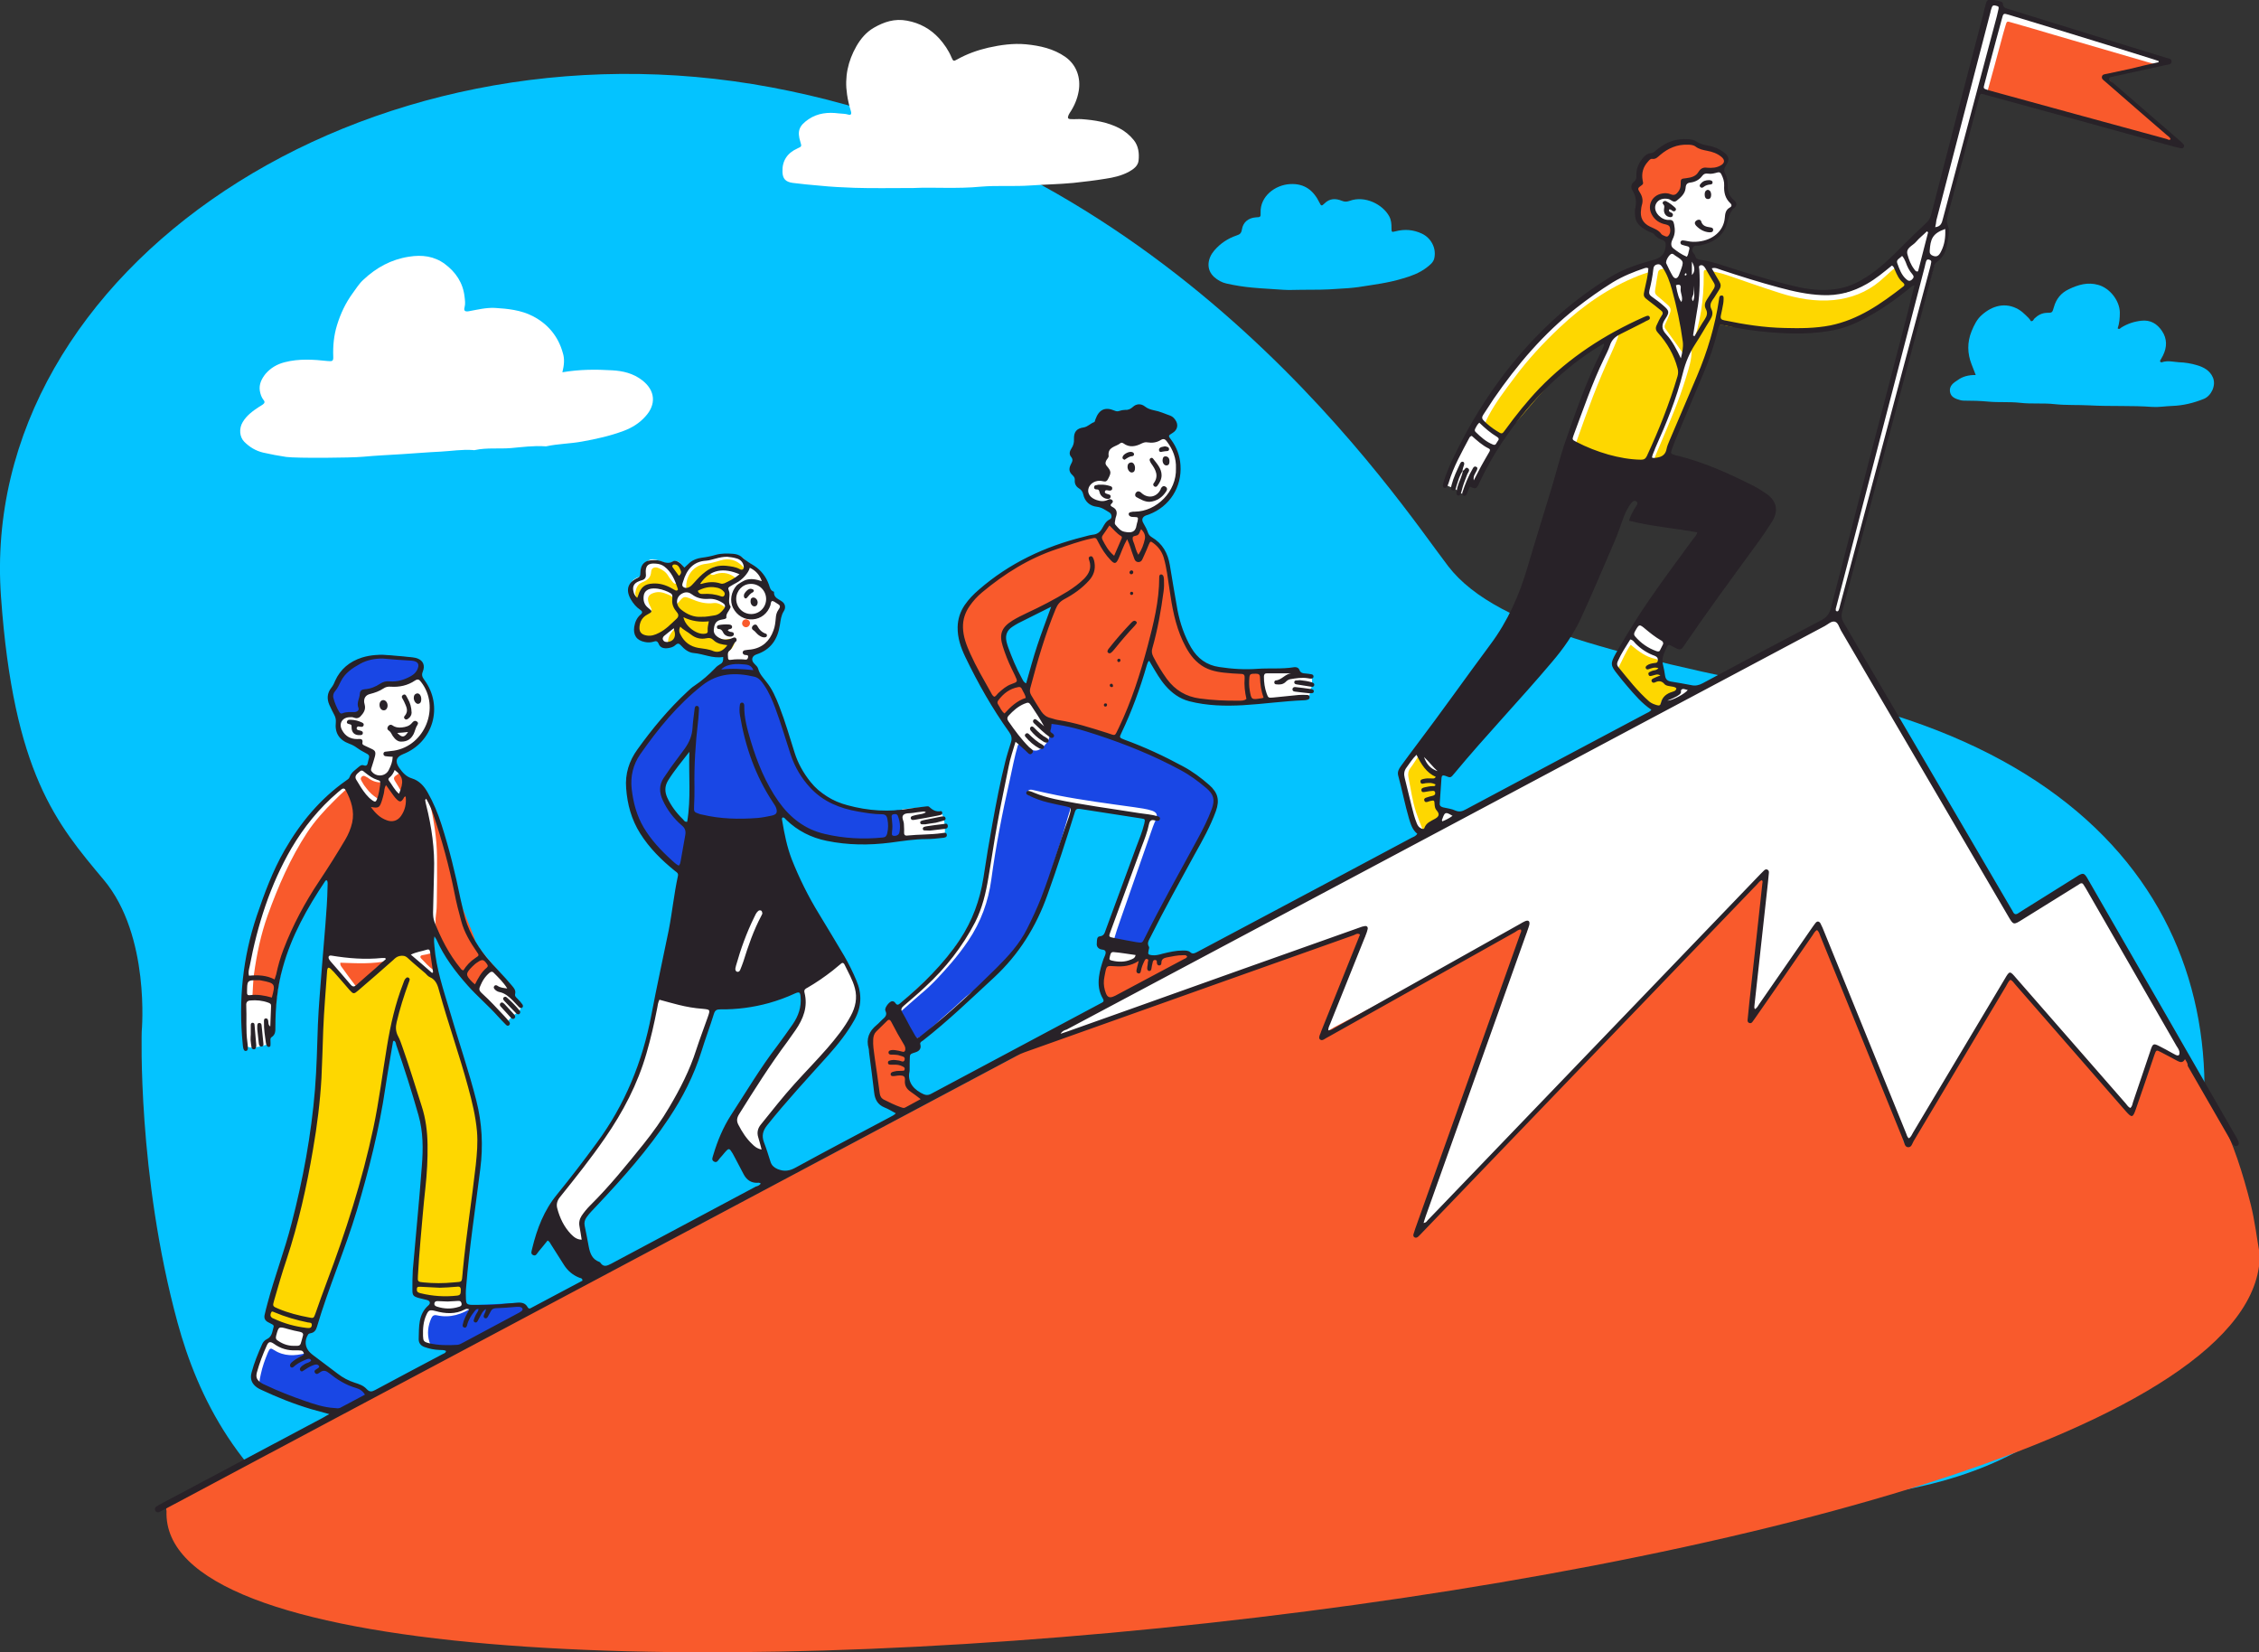 <?xml version="1.0" encoding="UTF-8"?> <!-- Generator: Adobe Illustrator 24.3.0, SVG Export Plug-In . SVG Version: 6.00 Build 0) --> <svg xmlns="http://www.w3.org/2000/svg" xmlns:xlink="http://www.w3.org/1999/xlink" id="Слой_1" x="0px" y="0px" viewBox="0 0 1147.6 839.3" style="enable-background:new 0 0 1147.6 839.3;" xml:space="preserve"><rect x="0" y="0" width="1147.6" height="839.3" fill="#333333" stroke="none"/> <style type="text/css"> .st0{fill:#04C3FF;} .st1{fill:#FFFFFF;} .st2{fill:#1947E5;} .st3{fill:#FED700;} .st4{fill:#F95A2C;} .st5{fill:#282228;} </style> <g> <path class="st0" d="M72,523.8c0,0-2.3,72.8,18.2,148s83.6,172.1,328,140.6C614.8,781,735.3,759.9,835.2,762s213.4,9.3,263.4-109.6 s18.2-252.3-161.2-296c-106.7-21.8-176.3-35.8-201.7-68.8c-25.4-33.1-137-204.4-343.7-243.2S-11.4,136.7,0.5,303.1 c6.4,89.8,28.4,115.4,52.2,143.8S72,523.8,72,523.8z"></path> <path class="st1" d="M235.4,660.1l1.1,2.7l3.9,1.1l6.2-0.2l17.8-1.1l2.5,1.2l0.2,2.1l-37.4,20.5l-1.8-2c0,0-12.5,0.5-13.5-2.9 c-1.1-3.4-0.7-10,0.9-12.5c1.6-2.5,0.7-4.5,3.6-5.9c1.2-2,1.2-3,1.2-3L235.4,660.1z"></path> <path class="st1" d="M139.9,671.5c0,0,0.2,0.1,0.5,0.2c1.4,0.6,5.8,2.2,7.7,2.5c2.3,0.4,7.3,1.8,7.3,1.8l-1.8,7.1 c0,0,1.2,2.7,2,3.2c0.7,0.5,9.6,8.7,13.7,11.6c4.1,2.9,12.1,4.8,13.9,6.1c1.8,1.2,3.6,3.7,3.6,3.7v2l-16.2,8c0,0-20.5-5.3-28.7-9.4 c-8.2-4.1-14.4-5-12.8-11.2s4.1-13.7,5.3-14.8c1.2-1.1,3.6-2.1,3.6-2.1l2.7-6.6L139.9,671.5z"></path> <path class="st1" d="M213.3,342.7c0,0,5.9,7.1,6.1,14.8c0.2,7.7-2,12.5-5.3,16.8s-12.5,8.4-12.5,8.4l-1.2,4.8l5.2,7.7 c0,0,5.9,1.6,8.4,4.3c2.5,2.7,8.4,15.5,10.5,23c2.1,7.5,6.4,22.6,7.7,29.9c1.2,7.3,5.9,21.6,10.2,27.6c4.3,6.1,13.9,16.6,15.9,19.2 c2,2.7,2.5,4.3,2.5,4.3l-0.7,1.4l5,5.5c0,0-0.9,3.2-1.8,3.7s-2.9,1.8-3.6,2.7s-1.9,2-1.9,2s-5.9-5.7-6.1-6.2 c-0.2-0.5-8.9-9.3-8.9-9.3s-14.6-14.8-17.1-20.3c-2.5-5.5-5.3-10.7-5.3-10.7l-1.2,0.9c0,0,0.7,13.7,1.4,15.7c0.7,2,1.4,7.3,1.4,7.3 l-5.3-2.3l-10.5-9.4l-4.5-0.4l-5.2,5l-16.8,13.4l-13.5-13l0.2-15.1l2.9-32.6l-2.1,1.8c0,0-9.8,13.2-16.2,26.7 c-6.4,13.5-8.6,24.1-10,33c-1.4,8.9-1.8,20-1.8,20l-1.6,2.9l-0.9,1.1v2.9c0,0-10,3.6-11.4,0.9c-1.4-2.7-2.3-20.9-1.2-26.7 c1.1-5.9,3.4-22.6,4.3-27.8c0.9-5.2,12.5-33.5,15.3-39.7c2.9-6.2,11-19.1,13.5-21.4c2.5-2.3,12.3-13.7,20-17.6c1.6-0.7,1.6-2,1.6-2 s0.9-2.9,1.8-3.6s3.2-2.3,3.2-2.3l2,0.5l1.8-0.9l2.3-6.8l-7.5-4.5l-6.2-3.2c0,0-6.7-5.9-3.1-10.1c3.5-4.2,9.9-1.3,9.9-1.3l1.7-4.9 c0,0-1.5-5.6,2.7-7.1s8.6-3.9,8.6-3.9s3.7-0.2,6.6-0.4s9.1-3,9.1-3L213.3,342.7z"></path> <path class="st2" d="M196.3,347.1c0,0,5.9,0.7,10.9-1.4c5-2.1,6.7-5,5.9-8.3c-0.7-3.3-5.7-3.8-9.7-3.8c-4,0-7.6-1.7-13.3-0.5 c-5.7,1.2-10.7,3.3-13.3,5.9s-4.3,7.4-6.4,9.5c-2.1,2.1-2.9,1.4-2.4,5.7c0.5,4.3,1.7,10.9,4.5,10.5s1-1.4,6.7-1.9 c5.7-0.5,5-4.3,5-4.3s-0.5-4.5,0.2-5.7c0.7-1.2,5.2-2.9,5.2-2.9L196.3,347.1z"></path> <path class="st3" d="M165.9,487.7l13.5,14.6l21.4-16.9l4.2-1.2l3.3,1.5l10.8,9.3l2.4,0.4c0,0,14.3,45.7,17.3,57.3 c3.1,11.5,4.2,18.7,4.6,26.5c0.5,7.8-5.3,49.2-5.3,49.2l-2.5,29.7c0,0-1.3,1.2-8.7,1.3c-7.4,0.1-15.1-1.5-15.7-2 c-0.6-0.5-0.8-3.8-0.8-3.8l3-43.4c0,0,3.2-22.6,2.1-30.9s-2.4-19.4-5.6-28.4c-3.2-9-10.5-25.8-10.5-25.8l-1.3,2.4 c0,0-5.6,39.9-8.8,53.5c-3.2,13.5-14,48.4-17.7,58.6c-3.7,10.2-12.4,35.6-12.4,35.6s0.4,1.2-5.5,0c-5.8-1.2-16.2-3.6-17.9-6.1 c-0.5-1.9,1.1-6.3,1.1-6.3s15.3-50,16.6-57.4s7.2-37.1,7.2-41.9c0-4.9,2.4-42.8,2.4-42.8l1.1-27.6L165.9,487.7z"></path> <path class="st1" d="M476.4,412.5c-1.8-0.1-3.6-0.6-5-1.7c-0.4-0.3-0.8-0.5-1.3-0.6c-1.8-0.4-11.8,0.9-11.8,0.9s-0.7,0.9-0.7,2.3 s0.9,11.2,0.9,11.2h5.7l14.4-0.5l1.4-0.7c0,0,0.5-10-2.7-10.7C477.1,412.7,476.8,412.5,476.4,412.5z"></path> <path class="st2" d="M351.7,378.2c0,0-9,10.7-10.5,13.1c-1.4,2.4-6.7,7.6-3.6,13.5c3.1,5.9,13.3,17.3,13.3,17.3l-3.3,18.5l-2.9,0.5 c0,0-20-18.1-22.3-27.3c-2.4-9.3-5.2-22.8,1.7-32.8c6.9-10,22.8-29,31.8-34c6.4-4.3,6.2-5,6.2-5s4.3-4,6.2-5.2 c1.9-1.2,10.6-0.7,12.7-0.2c2.1,0.5,3.3,2.9,3.3,2.9l1,3.3c0,0,5.9,5.5,6.9,8.3c1,2.9,5.2,13.8,6.9,20.2 c1.7,6.4,8.8,25.9,12.8,27.8c4,1.9,10,7.8,18.8,10.9c8.8,3.1,22.6,1.9,22.6,1.9l3.1-0.5c0,0,1,1.9,1.7,4.8c0.7,2.9-0.7,9-0.7,9 l-6.9,1.2c0,0-18.1,3.3-34.2-3.1c-16.2-6.4-19.2-12.6-19.2-12.6s0.5,2.9-4,4.5s-38.7,1-38.7,1l-2.4-1.2v-19.5l-0.2-14L351.7,378.2z "></path> <path class="st1" d="M381,334.7l0.4-3.7c0,0,5.2-1.4,7.5-3s2.9-2,5.2-7c2.3-5,1.6-7.5,2.3-9.8c0.7-2.3,1.1-4.3,1.1-4.3 s-1.8-2.1-2.3-2.3c-0.5-0.2-4.5-3-4.5-3.6c0-0.5-0.9-3.2-2.9-7.5c-2-4.3-7-7.5-7-7.5l-2.1-0.9c0,0-0.5-2-3.9-2.9 c-3.4-0.9-8.6-1.2-14.8,1.2c-6.8,1.1-9.3,1.8-11.9,5.9c-3-4.1-3.6-5.7-8.7-2.9c-5.9-2-8.4-3.4-10.5-1.2s-1.6,7.3-1.6,7.3 s-5.7,0.5-6.6,3.7c-0.9,3.2-0.2,6.1,2.9,8.7c3,2.7,5.3,5.5,5.3,5.5s-4.1,1.6-4.8,7.3c-0.7,5.7,3.2,5.9,7.7,5.9 c2.9-0.7,2.9-0.7,2.9-0.7s0.7,4.6,3.6,4.6c2.9,0,6.4-3.4,6.4-3.4s0.9,3.2,6.1,4.6s8,2.3,8,2.3s7.3,1.6,9.6-0.2c0,2,0.5,5,0.5,5h8.4 l3.9,0.5V334.7z"></path> <path class="st1" d="M279.7,612c0,0,4,14.5,8.3,19.7s8.6,3.3,8.6,3.3v-10.2c0,0-2.6-5.7,1-8.3c3.6-2.6,34.7-37.8,38.3-43.5 c3.6-5.7,14-24.5,16.6-31.8s10.2-30.4,10.2-30.4s9.7-3.8,12.8-3.8s20-3.8,20.9-4s9.5-1.4,9.5-1.4s2.9,2.4,1.7,9.3 c-1.2,6.9-5.5,12.6-10,19c-4.5,6.4-13.5,20.7-18.3,25.9s-7.8,20.2-7.8,20.2s10,10.7,10.9,11.2c1,0.5,7.4-0.7,7.4-0.7 s-3.6-6.9-3.1-10.7c0.5-3.8,3.3-7.1,7.4-11.6c4-4.5,23.3-26.4,27.1-31.4c3.8-5,14-13.3,14.7-26.1c0.2-4.5-3.3-16.9-11.6-22.1 s-14.5-17.6-14.5-17.6l-19-44.7l-32.8,11.4l-15,45.4l-9,28.5c0,0-4.8,21.6-7.8,30.4s-14.5,33.5-24.2,46.6 C292.1,597.5,279.7,612,279.7,612z"></path> <path class="st4" d="M452.9,511.7l10,21.1c0,0-2.4,1.7-2.1,7.1c0.2,5.5-0.5,9,1.2,11.4c1.7,2.4,8.1,7.1,8.1,7.1l-11.9,6.9 c0,0-11.6-5.7-11.9-7.6c-0.2-1.9-3.8-28.5-3.8-29.9c0-1.4-1-4.3,1.7-5.5c2.6-1.2,7.4-6.2,7.4-6.2L452.9,511.7z"></path> <path class="st1" d="M574.4,272.1c1.6,0,5-5.3,5-5.3l0.6-0.7l-0.1-0.2l-0.1-4.5c0,0,8.8-3,11.8-5.8c3-2.9,8.1-10.1,7.5-15.8 c-0.6-5.7-4.6-18.5-6.7-19.4c-2-0.8-23.5,1.3-23.5,1.3s-10.1,3.6-10.3,4c-0.2,0.5-2.1,11.6-2.7,12.5c-0.6,0.8-4,6.8-4,6.8 s-1.7,3.7,0,5.9c1.7,2.3,5.5,4.6,7.4,4.8s5.7,1.2,6.7,3.1s-0.8,5.7-0.8,5.7s-0.7,0.2-1.4,0.4c1.1,1.2,2.9,3.3,4,4.4 C569,270.8,572.8,272.1,574.4,272.1z"></path> <path class="st1" d="M666.6,347.3c-0.2-1.9,0-4.2-0.7-4.3s-5.1-0.7-6.2-1.4c-1.1-0.7-1.7-1.8-2.3-1.8c-0.4,0-9.5,0.9-16.5,1.2 c0,0.2,0,0.4,0,0.5c0.2,6.1,3,13.5,3,13.5l-0.3,1c11.6-1,19.9-1.7,19.9-1.7s2.4-0.7,1.9-2.9C665.3,349.9,666.8,349.2,666.6,347.3z"></path> <path class="st1" d="M537.1,366.7l-6.8-1.2c0,0-6.6-10.3-7.7-10.5s-7.5,4.6-10.2,6.4c-0.9,0.6-2,1.8-3.1,3.1 c3.5,5.3,6.9,10.2,6.9,10.2l-1.2,0.5c0,0-4.6,14.7-7,28.8s-5.7,34-6.7,40c-1,6.1-4.4,18.4-8,24.7c-3.6,6.3-11.8,18.2-18.4,24.8 c-6.7,6.7-18.8,17.6-18.8,17.6l-1.4,1.8l7.8,16.9l3-0.1c0,0,18.3-14.6,21.6-17.8c3.3-3.2,24.5-22.2,28.2-27.7 c3.7-5.5,6.9-8.8,11.8-20.8c4.9-12,16.4-47.6,16.4-47.6l2-6.1l37,5.2l0.2,1.3l-12.8,37.4l-9.3,23.5l2.9,3.2l-1.8,7.8 c0,0,1.5,1.8,3.7,1.5c2.1-0.2,11.9-0.5,14-4.5c2.1-4,2.9-7.1,2.9-7.1l33.3-63.4c0,0,5.7-10.5-0.5-14.7c-6.2-4.3-23-15.2-33.7-19.5 c-10.7-4.3-14.5-5.7-14.5-5.7s-8.9-2.4-13.3-3.6S537.1,366.7,537.1,366.7z"></path> <path class="st4" d="M643.8,356.1c-2.1-5.2-2.9-14.5-2.9-14.5l-0.1-0.5c-2.5,0.1-4.7,0.2-6.2,0.1c-5.8-0.4-17,0.5-25.1-5.7 c-8.1-6.2-11.2-18.7-12-22.5c-0.8-3.8-2.3-16.6-3.3-22.6c-1.1-5.9-2.5-10.7-5.1-13.3c-2.6-2.6-5-4.3-5-4.3l-1.4-1.5l-2.8-5.3 c-0.2,0.2-0.3,0.5-0.5,0.8c-2.4,4.5-5,4.8-8.1,4.8c-3.1,0-7.4-6.7-7.4-6.7l-0.1-0.1c-0.9,0.3-2.2,0.8-2.2,1.3 c0,0.8-3.8,6.1-3.8,6.1s-6.5,0.6-12.4,2.6c-2.3,0.8-7.1,2.1-13,4.3c-10.7,4.4-21.2,10.5-29.3,16.5c-0.3,0.3-0.7,0.6-1,0.9 c-7,6.5-10.9,10.7-12.9,14.1c-1.8,4-1.8,7.7-1,11.3c1.8,8.1,11.8,25.4,14.7,31.8c0.1,0.2,0.2,0.3,0.2,0.5c1.6,2.8,3.2,5.6,4.6,7.9 c0.7,1.1,1.4,2.1,2.1,3.2c0.1,0.1,0.2,0.2,0.2,0.3c3.1-8.3,13.1-10.5,13.1-10.5l7.8,11.4c0,0,8.1,0.2,13.8,1.7s22.1,6.4,22.1,6.4 s8.8-19,10.7-25.2s5.7-17.3,5.7-17.3l5.2,8.3c0,0,5.5,9.7,11.9,12.8c6.4,3.1,15.7,5.2,32.6,3.8 C636.8,356.7,640.4,356.4,643.8,356.1C643.8,356.1,643.8,356.1,643.8,356.1z M521.6,350.6l-4.3-5.7c0,0-8.1-15.9-7.8-20 c0.2-4,1-6.2,3.3-8.1c2.4-1.9,23.8-11.4,23.8-11.4L521.6,350.6z"></path> <path class="st4" d="M581.7,484.9c0,0,1.6,0.9,3.4,0.9c1.8,0,3.7-0.2,8.9-1.4c5.2-1.2,8.7-0.9,9.8-0.4c1.1,0.5,1.4,2.3,1.4,2.3 l-41.9,23.2c0,0-2.9-0.9-3.4-4.8c-0.5-3.9,0-13.4,0-13.4l1.6-1.6c0,0,4.1,0.7,8,0.4c3.9-0.4,9.4-2.5,9.4-2.5L581.7,484.9z"></path> <path class="st1" d="M721.8,379.7l10.5,11.4l-1.6,4.3l-0.5,13.7l1.6,2.1l5,0.5l4.3,2.3l-8.6,5.3l-9.1,4.1c0,0-3.4-1.8-4.8-3.6 s-7.3-27.4-7.3-27.4s0.4-2,2.5-3.9S721.8,379.7,721.8,379.7z"></path> <path class="st1" d="M832.4,315.4c0,0-11.6,19.1-12.3,20.7c-0.7,1.6,0.9,4.3,0.9,4.3l18.4,19.4h7l15.5-9.1l-0.9-1.2l-12.9-2.4 c0,0-2.8-0.8-3.5-3.7c-0.7-2.9-0.9-10.2-0.9-10.2l3.6-8.2L832.4,315.4z"></path> <path class="st4" d="M875.7,84.7c0,0,2-1.9,1.3-4.2c-0.7-2.3-5.9-4.2-6.4-4.4c-0.5-0.2-6.7-0.8-7.8-2c-1.2-1.2-4.5-1.9-6.8-1.7 s-7.1-0.8-14.9,5.8c-1.7,1-3.4,1.1-4.5,2.5c-1.1,1.4-3.6,4.2-3.4,8c0.1,3.8-0.4,4.6-1.1,5c-0.7,0.4-2.1,0-1.1,2.3s2.3,4.8,1.5,8.6 s-0.6,7.4,1.2,9.1s6.5,3.6,7.7,4.4c1.2,0.8,2,3.1,3.7,3.7c1.7,0.6,3.3-0.5,3.3-0.5s3.6-5.1,0.7-7.2c-2.9-2.1-7.4-1.7-9-6.4 c-1.7-4.8-0.1-6.7,1.8-7.4c1.9-0.7,2.1-1.9,4.6-1.1c2.5,0.8,1.3,1.9,3.8,1.1s4.5-3.2,4.8-4.3c0.2-1.1,0.5-3.2,1.8-3.9 c1.3-0.7,1.1-0.1,4.2-1.7c3.1-1.5,3.3-3.2,4.4-3.8c1.1-0.6,2.4-0.6,4.2-0.6C871.4,86,875.7,84.7,875.7,84.7z"></path> <path class="st1" d="M981.2,114.7l-7.2,27.7l-4.6,1.7l-2.4,3c0,0-18.7,16.3-40.2,19.8c-13.2,1.8-38.5-0.4-40.6-1 s-12.7-2.3-12.7-2.3s-12.1,32.1-16.6,42.4c-4.5,10.3-8.8,21.5-8.8,21.5l-0.8,4.4c0,0-7.1,4.5-12,5.2c-4.9,0.7-29.1-6.3-33.3-8.3 c-4.2-2-5.3-5-5.3-5l18.5-46.3l1.7-4.5l-1.2-0.7c0,0-11.3,7.4-16.8,11.3c-5.5,3.9-23.3,23-30.5,31.4c-7.2,8.3-17.9,31-17.9,31 l-1.8,0.7l-2.5-0.8l-1.8,5.3c0,0-2.5-0.5-3.2-1.2c-0.7-0.7-2.3-2-3.1-2.3c-0.8-0.2-3-0.8-3-1.4s3-10,5.8-15.3 c2.9-5.3,10.5-19.2,18.1-30.2c7.6-10.9,24.8-33.7,43.2-47c14.3-10.5,26-17.9,34.6-19.5c3.6-1,6.3-1.2,7.8-2.4 c1.5-1.2,3.3-4.6,3.3-4.6v-5.5c0,0,1.9-3.8,1.7-5.7c-0.2-1.9-0.6-3.7-3.1-4s-5.3-1.4-6.5-5.7c-1.2-4.3,1.9-6.7,4.9-6.9 c3-0.2,5.2,1.2,5.2,1.2s4.6-2,4.6-3.7c0-1.7,1.1-5,1.1-5s4-0.8,5.3-1.5c1.3-0.7,3.8-2.9,4-3.3c0.2-0.5,2.9-0.7,4.2-0.7 c1.3,0,5.7-0.8,5.7-0.8s1.4,3.9,2,7c0.6,3.1-0.1,4.5,1.3,6.8c1.4,2.3,2.7,4,2.9,4.8c0.1,0.7-1.1,2-1.8,2.5 c-0.7,0.5-1.2,1.4-1.7,3.6c-0.5,2.1-1.3,7.4-5.6,10.2s-13,4.3-13,4.3l0.5,4.9l1.9,2.9l3.2,1c0,0,8.7,1.2,11.9,2.5 c3.2,1.3,26.1,8.6,35.2,10.7c9,2.1,23.2,4,29.7,0.1s8.4-4.2,15.6-10.2s22.1-20.9,22.1-20.9L981.2,114.7z"></path> <polygon class="st1" points="1011,1.2 1016.9,2 1016.9,5 1100.7,30.6 1100,32 1069.3,38.9 1069.6,39.9 1108.1,73.4 1106.9,73.8 1007.1,46.5 1005.5,46.5 988.1,112.7 989.1,116.1 988.4,124.7 983.8,132.5 982.7,133.8 934.5,313 934.6,314.2 1017.3,456 1023.6,467.2 1058.8,445.8 1111,536.8 1107,538 1094.9,531.8 1088.1,550.7 1083.4,565 1060.9,540.8 1021.5,495.6 981.8,560.6 969.4,581 960.8,560.2 923.4,469 890.8,515.9 889.5,515.2 897.3,443.7 894.1,445.8 795.8,547.5 720.2,626.5 723.6,614.9 774.8,469.8 771.2,470.6 672.4,526.1 673.9,520.4 693.2,472.2 688.8,473.2 528.3,530 528.6,528.1 700.9,436.5 869.5,346.7 930.3,313.2 930.9,310.9 954.7,219.2 980.6,116.9 1008.8,10.9 "></polygon> <path class="st4" d="M84.6,767.5c-0.3-1.2-0.3-2,0.9-2.6c0.9-0.4,1.6-1.1,2.5-1.5c9.3-4.9,18.7-9.8,28-14.7 c10.7-5.7,21.5-11.4,32.2-17.1c10.4-5.5,20.7-11,31.1-16.5c11.2-5.9,22.4-11.9,33.6-17.8c9.8-5.2,19.6-10.4,29.3-15.6 c0.9-0.5,2.2-0.6,2.1-2.1c0,0,0,0.1,0,0.1c0.8,0.1,1.5,0,2.1-0.4c2.7-1.4,5.5-2.8,8.2-4.1c0.6-0.3,1.1-0.7,1.3-1.3l0,0 c0.6,0,1.2-0.2,1.5-0.7c2.7-1.3,5.5-2.5,7.9-4.4c0.8,0,1.5,0,2.2-0.4c13.5-7.2,27-14.3,40.5-21.5c10.3-5.4,20.5-10.9,30.8-16.3 c14.1-7.5,28.1-14.9,42.2-22.4c10.3-5.5,20.7-11.1,31.1-16.5c10.8-5.6,21.5-11.4,32.2-17.1c10-5.3,19.9-10.6,29.9-15.9 c11.1-5.9,22.2-11.8,33.3-17.7c4.4-2.3,8.8-4.5,13-7.2c7-4.5,15-6.4,22.6-9.1c16.9-6.1,33.8-12.1,50.7-18 c8.8-3.1,17.7-6.1,26.5-9.2c15.5-5.5,31-11,46.4-16.5c6-2.1,12-4.1,18-6.2c1.5-0.5,3-0.9,4.1-2.3c0.8-1.1,2.6-1,3.5-0.2 c1,0.9,1.6,2.9,0.9,3.8c-3,3.4-4,7.9-5.7,11.9c-4.9,11.4-9.5,23-14.2,34.6c-0.2,0.4-0.5,0.8,0.1,1.3c1.8-0.2,3.1-1.5,4.7-2.3 c8.4-4.3,16.7-8.8,25.1-13.3c11.1-5.9,22.1-11.9,33.2-17.9c4.1-2.2,8.2-4.3,12.3-6.5c6.1-3.2,12.1-6.5,18.2-9.7 c1.1-0.6,2.1-1.1,2.8-2.1c1-1.1,2.2-1.2,3.5-0.9c2.5,0.7,3.1,2.6,1.1,4.2c-1.4,1.1-2,2.5-2.5,4c-6.5,18.5-13,37.1-19.6,55.6 c-3.6,10.1-7.2,20.2-10.8,30.4c-6.1,17.2-12.2,34.4-18.3,51.6c-0.9,2.5-1.8,5.1-2.7,7.6c-0.2,0.7-0.7,1.5,0.2,2 c0.8,0.4,1.4-0.2,1.9-0.8c1.1-1.2,2.4-2.2,3.3-3.5c0.4-0.5,0.7-1.1,1.2-1.5c5.9-5.6,11-11.8,16.8-17.5c5.8-5.8,11.3-11.8,16.9-17.8 c3.8-4,7.7-7.8,11.4-11.9c8.1-8.9,16.6-17.5,24.8-26.2c4-4.2,8.1-8.3,12-12.6c7.7-8.4,15.7-16.5,23.5-24.9c4-4.2,8.1-8.3,12-12.6 c7.9-8.6,16.1-17,24.1-25.6c4.2-4.5,8.7-8.6,12.7-13.3c3.7-4.4,7.9-8.2,11.8-12.3c0.8-0.8,1.5-2,3-1.4c1.5,0.6,1.7,2,1.7,3.5 c-0.1,2.6-0.5,5.1-0.8,7.7c-0.7,5.2-1.1,10.4-1.8,15.6c-0.5,4.2-1.1,8.5-1.7,12.7c-0.4,2.4-0.4,4.9-0.7,7.4 c-1,7.1-1.6,14.2-2.6,21.3c-0.1,0.7-0.4,1.5,0.5,2.3c2.2-3.2,4.4-6.3,6.6-9.4c7.8-11.2,15.5-22.4,23.3-33.6c0.7-1,1.4-2,2.8-1.8 c1.3,0.2,1.9,1.2,2.3,2.4c4.7,12.1,9.5,24.2,14.2,36.3c4,10.1,8.1,20.1,12.1,30.2c4.7,11.9,9.5,23.7,14.2,35.6 c0.5,1.3,0.9,2.6,0.9,4.1c-0.1,1.1,0.6,1.9,1.5,2.3c1,0.4,1.5-0.6,2.1-1.2c0.6-0.6,1.1-1.3,1.6-2c5.6-9.3,10.4-19,15.6-28.6 c3.2-5.7,6.7-11.3,10.2-16.8c6.6-10.6,13.2-21.1,19.8-31.7c0.6-1,1-2.1,1.5-3.2c1.1-2.5,3-2.9,4.7-0.8c2.4,2.9,4.8,5.7,7.3,8.6 c2.9,3.4,5.7,6.9,8.7,10.4c4.9,5.7,9.7,11.4,14.6,17.1c4.1,4.8,8.3,9.6,12.4,14.4c4.5,5.4,9.3,10.4,13.5,16c0.4,0.6,1,1.1,1.7,2 c1.5-2.8,2.3-5.5,3.2-8c2.9-7.7,5.8-15.5,8.7-23.2c0.2-0.5,0.3-1.1,0.6-1.5c0.9-1.3,3.2-1.4,3.8,0c0.7,1.6,2,2.1,3.4,2.6 c1.5,0.6,3,1.2,4.5,1.9c0.6,0.3,1.3,0.6,1.9,0.4c3.2-1.4,4.6,0.8,5.9,2.9c2.6,4.1,4.9,8.4,6.7,12.8c1.8,4.4,4,8.5,6.2,12.7 c7.5,14.5,12.3,30,16.3,45.7c2.1,8.4,3.1,17.1,4.6,25.6C1147.6,813,78.9,917.1,84.6,767.5z"></path> <path class="st1" d="M285.7,189.1c8.8-1.5,17-1.5,25.3-1c5.4,0.3,10.7,1.5,15.3,5.1c6.7,5.2,7.1,12.3,1.6,18.3 c-3,3.4-6.7,5.7-10.9,7.3c-6.9,2.6-14.1,4.2-21.4,5.5c-6,1.1-12.1,1.1-18.1,2.4c-0.2,0-0.4,0-0.6,0c-5.8-0.4-11.6,0.4-17.3,0.9 c-6.1,0.5-12.3-0.3-18.3,1c-0.3,0.1-0.6,0.1-1,0c-5.5-0.4-10.9,0.5-16.4,0.8c-6.6,0.3-13.2,0.9-19.9,1.3c-6.5,0.4-13,0.7-19.5,1.3 c-6.1,0.6-33.8,0.8-39.1,0.1c-3.9-0.6-7.8-1.3-11.7-2.2c-3.8-0.9-6.9-2.8-9.6-5.5c-2.4-2.4-2.8-6.7-0.8-10c2-3.4,5.2-5.7,8.4-7.8 c0.6-0.4,1.3-0.7,1.9-1.2c0.8-0.6,1.1-1.3,0.3-2.2c-1.1-1.4-1.6-3-1.9-4.7c-0.5-3.3,0.9-6.1,2.9-8.6c2.6-3,5.8-4.9,9.7-5.9 c7.3-1.9,14.7-1.4,22-0.6c2.3,0.2,2.8,0,2.7-2.3c-0.2-5.4,0.3-10.7,1.9-15.9c1.8-5.9,4.4-11.4,8-16.3c1.7-2.3,3.2-4.8,5.4-6.8 c6.6-6.2,14.1-10.3,23.1-11.7c6.7-1.1,12.9-0.3,18.3,3.7c5.5,4.1,9.2,9.5,10,16.6c0.2,1.8,0.5,3.5,0,5.4c-0.5,1.8,0.3,2.3,2.1,2 c4.4-0.8,8.8-1.9,13.3-1.7c6.6,0.4,13.3,1.1,19.3,4.2c7.7,4,12.9,10.3,15.2,18.6C286.9,182.2,286.6,185.5,285.7,189.1z"></path> <path class="st1" d="M464.1,95.5c-11.5,0-20.8,0.2-30.1-0.1c-5.9-0.2-11.8-0.5-17.6-1.1c-4.6-0.4-9.2-0.8-13.7-1.4 c-3.6-0.5-5.1-2.1-5.2-5.6c-0.2-5.7,2.5-9.6,7.6-11.9c2.2-1,2.2-1,1.5-3.3c-1.7-5.5-0.7-8.2,4.1-11.5c4.7-3.2,10-3.7,15.4-3 c1.6,0.2,3.2,0.1,4.8,0.6c1.6,0.5,1.7-0.6,1.4-1.6c-0.9-2.9-1.6-5.8-2-8.7c-1.3-8.7,0.4-16.8,4.8-24.5c2.2-3.8,5-7.1,8.8-9.3 c5.2-3,10.6-4.8,16.9-3.6c6.5,1.2,11.9,4.2,16.3,9c2.6,2.9,4.8,6.1,6.3,9.7c0.8,1.9,1.1,2,2.8,1c5-2.8,10.3-4.7,15.9-6 c6.3-1.4,12.7-2.3,19.1-1.7c7.1,0.7,14,2.2,20,6.4c5.8,4.1,7.9,10.7,6.8,17.3c-0.7,4.1-2.3,7.8-4.6,11.2c-0.2,0.3-0.3,0.6-0.5,0.9 c-0.7,1.6-0.5,2.2,1.3,2.2c1.7,0.1,3.5-0.1,5.2,0c6.7,0.5,13.2,1.5,19.2,4.6c2.9,1.5,5.4,3.6,7.4,6.1c2.4,3,2.8,6.8,2.4,10.4 c-0.3,2.8-2.8,4.5-5.2,5.8c-3.7,1.9-7.6,2.8-11.7,3.4c-5.4,0.9-10.8,1.5-16.2,2.1c-7.3,0.7-14.6,0.8-21.8,1.3 c-8.4,0.6-16.8-0.1-25.1,0.6C486.1,96,474,95,464.1,95.5z"></path> <path class="st2" d="M519.2,376.1c0.9,1.1,1.7,2.1,2.6,3c3,3.1,5.9,2.8,8.8-0.4c2.4-2.6,3.4-5.2,2.2-8.7c-0.9-2.6,0.8-4.2,3.5-3.6 c9.2,2,18.5,3.8,27.2,7.6c3.3,1.4,6.8,2.7,10.3,3.6c3.7,1,7,2.6,10.2,4.6c1.9,1.2,3.9,2.2,6,3c5.8,2.3,11.3,5.3,16.7,8.3 c4.1,2.3,8.2,5.3,9.5,9.9c0.2,0.8,0.6,1.3,0.9,2.1c1.3,3.1-1.3,6.7-2.6,10c-2.8,7.1-6.2,13.9-9.9,20.6c-6.3,11.5-12.6,22.2-18,34.3 c-1,2.3-1.9,4.6-2.9,6.8c-1.5,3.3-3.3,4.3-6.9,3.5c-3.1-0.7-6.4-0.9-9.5-2c-1.2-0.4-1.5-0.9-1.2-2.1c0.8-2.9,1.8-5.7,2.8-8.6 c5.6-16,11.2-32.1,16.8-48.1c0.4-1.2,1-2.4,1.5-3.6c1-2.3,0.5-3.6-1.9-4.5c-3-1-6.1-1.3-9.2-1.8c-13-1.8-26-3.5-38.8-6 c-4-0.8-8-1.7-12-2.6c-0.5-0.1-1-0.3-1.6-0.3c-1,0-1.7,0.6-1.8,1.5c-0.1,0.9,0.6,1.3,1.3,1.5c3.7,0.9,7.3,1.8,11,2.6 c2.7,0.6,5.4,1.3,8.2,1.8c1.5,0.3,1.9,0.8,1.4,2.3c-1.7,5.3-3.1,10.7-4.8,16.1c-2.9,9.2-5.8,18.4-8.8,27.6 c-1.6,4.8-4.5,9.6-6.3,14.3c-2.4,6.3-5.8,9.4-9.7,16.5c-6.6,7.1-13.6,13.7-21.5,19.4c-2.7,2-5.1,4.5-7.7,6.8 c-5.1,4.4-10.1,9-15.1,13.6c-3.5,3.3-8.3,2.7-10.9-1.4c-1.1-1.8-2-3.8-3.1-5.7c-0.9-1.4-0.4-2.4,0.7-3.3c3.8-3.3,7.5-6.7,11.4-10 c5.6-4.6,10.4-10,15.1-15.4c3.2-3.7,6.1-7.5,8.8-11.5c6.4-9.5,10.2-19.9,11.7-31.1c2.3-17,5.6-33.9,9.4-50.6 c1.3-5.9,2.4-11.8,4.1-17.6C518,378,518,377,519.2,376.1z"></path> <path class="st0" d="M1003.7,190.5c-0.9-2.2-1.5-3.8-2.1-5.4c-2.2-5.6-2.3-11.2,0-16.9c1.3-3.1,2.7-6.1,5.3-8.3 c5.2-4.6,11.9-6.6,18.6-2.7c1.3,0.8,2.4,1.7,3.5,2.8c1,1,2.1,1.9,2.7,3.1c1.2,0.2,1.3-0.8,1.8-1.3c1.8-1.7,3.7-2.8,6.3-2.9 c2.8,0,2.8-0.1,3.6-2.9c1.2-4.2,3.6-7.2,7.6-9.1c4.8-2.3,9.6-3.7,14.9-2.2c5.9,1.6,10.9,8,11,14c0,2.8-0.2,5.5-1.1,8.1 c1,0.7,1.3-0.1,1.8-0.4c3.2-2,6.6-3.1,10.3-3.5c4.5-0.5,7.9,1.5,10.4,5.2c2.7,4,2.6,8.3,0.5,12.5c-0.5,0.9-1,1.9-1.5,2.7 c0.1,0.6,0.6,0.9,1,0.7c2.9-1,5.7-0.2,8.6,0c3.1,0.1,6.2,0.6,9.2,1.5c3.4,1,6.6,2.7,8.1,6.3c1.7,4-0.9,9.3-4.6,10.8 c-5.2,2.1-10.5,3.4-16.2,3.6c-3.3,0.1-6.6,0.7-9.9,0.5c-10.7-0.8-21.5-0.2-32.2-0.8c-5.8-0.3-11.6,0-17.4-0.6 c-5.9-0.7-11.8,0-17.7-0.7c-5.4-0.6-10.8-0.1-16.1-0.6c-4.2-0.4-8.3-0.5-12.5-0.5c-0.5,0-1.1-0.1-1.6-0.2c-2.5-0.7-5-1.5-5.4-4.4 c-0.4-2.9,1.8-4.5,3.9-5.8C996.9,191.3,1000,190.4,1003.7,190.5z"></path> <path class="st3" d="M832.9,235.7c-10.2-1-19.8-2.5-28.9-6.5c-4.1-1.8-4.2-1.9-2.7-6.1c5.1-14.5,10.4-28.9,16.9-42.9 c1.2-2.5,2.2-5.1,3.3-7.7c0.2-0.6,0.5-1.2,0.6-1.8c0.1-0.8-0.2-1.5-1-1.8c-0.7-0.3-1.4,0.1-1.6,0.7c-1.2,2.6-3.7,3.6-5.9,4.7 c-6.2,3-11.3,7.5-16.5,11.8c-2.6,2.2-5.3,4.4-7.8,6.7c-2.1,2-4,4.2-5.9,6.4c-5,5.6-9.7,11.5-14.8,17c-1.3,1.4-2.6,2.5-4.1,3.6 c-2.1,1.6-4.1,1.5-6.3-0.1c-4.4-3.1-4.5-3.7-2.1-8.3c3.7-7,8.5-13.2,13.2-19.5c6.9-9.3,14.7-17.7,23.1-25.6 c11.8-11.1,24.8-20.2,39.9-26.2c1.5-0.6,3-1.1,4.6-1.6c1.6-0.5,2-0.2,1.7,1.4c-0.5,2.6-0.9,5.3-1.5,7.9c-0.3,1.4,0,2.5,1.1,3.5 c1.7,1.5,3.4,3,5.1,4.4c1.5,1.2,1.8,2.6,1,4.3c0,0.1-0.1,0.2-0.1,0.3c-3.4,7.5-2.5,6,1.3,11.5c2.1,3.1,4.4,6.1,6.6,9.2 c0.4,0.5,0.7,1.2,1.2,1.5c2.3,1.2,1.8,2.9,1.2,4.9c-3.1,10.2-7.2,20-11.3,29.8c-2.2,5.4-4.6,10.7-6.9,16 C835.2,235.8,835.2,235.8,832.9,235.7z"></path> <path class="st0" d="M661,147.2c-3,0-6,0.2-9,0c-5.2-0.4-10.5-0.6-15.7-1.1c-4.5-0.4-8.9-1.1-13.3-2.1c-2.3-0.5-4.4-1.7-6.2-3.3 c-4.4-4-3.2-9.7,0.1-13.5c3.1-3.6,6.9-6.1,11.3-7.6c1.6-0.5,2.4-1.1,2.7-3c0.6-3.8,3.3-5.9,7.1-6.2c2.3-0.1,2.5-0.1,2.4-2.4 c-0.3-8.3,7.4-14.1,15-14.5c7.4-0.4,11.9,3.3,14.9,9.4c0.8,1.7,1.1,1.9,2.5,0.5c2.7-2.7,5.7-2.7,8.9-1.4c1.4,0.6,2.6,0.5,4,0 c7.7-2.8,16.7,1.8,20,7.8c1.1,2,1.2,4,1.2,6.2c0,1.9,0.1,2,2,1.5c4.6-1.2,9.1-0.9,13.5,1.2c4.4,2.1,7.3,7,6.3,12.2 c-0.4,2.4-2.4,3.8-4.2,5.2c-3.5,2.6-7.5,4.1-11.7,5.3c-7.4,2.3-15,3.2-22.6,4.4c-3.4,0.5-7,0.7-10.5,0.9 C673.6,147.2,667.3,147.2,661,147.2z"></path> <path class="st4" d="M1094.4,32.5c-8.1,2.5-16.3,3.5-24.1,5.7c-0.1,1.4,0.8,1.8,1.3,2.4c9.3,9.4,18.6,18.8,29.6,26.4 c1.3,0.9,2.5,2.1,3.2,3.5c0.4,0.8,0.7,1.6-0.1,2.4c-0.6,0.6-1.4,0.5-2.1,0.2c-17.4-6.7-35.8-10.1-53.7-15.1 c-11.8-3.4-23.7-6.3-35.6-9.5c-0.5-0.1-1-0.3-1.6-0.4c-1.5-0.3-1.8-1-1.4-2.6c2.3-8.3,4.6-16.6,6.8-24.9c0.7-2.5,1.3-5,2.1-7.5 c0.7-2.4,0.7-2.4,3-1.7c7.3,2.1,14.7,4.2,22,6.4c15.8,4.6,31.6,9.2,47.4,13.8C1092.4,31.9,1093.4,32.2,1094.4,32.5z"></path> <path class="st4" d="M180.4,404.9c0-2.2-1-4.1-0.2-6c1.2,0,1.5,0.9,2,1.6c1.4,2.2,3,4.2,4.9,5.9c0.8,0.7,1.7,1.4,2.7,1.8 c0.8,0.3,1.8,0.5,2.3-0.5c0.5-0.9,0.1-1.8-0.6-2.3c-2-1.3-3.8-2.9-5.2-4.8c-0.8-1-1.6-2-2.2-3.2c-0.5-0.9-1.4-1.8-0.3-2.9 c1-0.9,1.8-0.1,2.6,0.3c0.3,0.1,0.6,0.3,0.8,0.5c2.2,1.6,4.6,2.4,7.3,2c2-0.3,3.3,0.4,4.2,2.2c0.7,1.3,1.5,2.6,2.3,3.9 c0.5,0.8,1.2,1.3,2.1,0.9c1.2-0.5,1-1.6,0.6-2.5c-0.9-1.7-2-3.3-3-5c-1-1.6-0.7-2.2,1.3-3.5c1.6-1,1.9-0.9,3.1,0.8 c3.2,4.6,3.7,9.8,3,15.1c-0.2,1.8-0.7,3.6-1.2,5.3c-1.5,4.8-6.3,7.3-11.2,6.1c-2.8-0.7-5-2.5-7.1-4.4c-2-1.8-3.9-3.7-5.4-5.9 c-0.7,0-0.8,0.4-0.8,0.9c0.3,4.2-1.3,8-3,11.7c-3.5,7.4-8.1,14.2-12.6,21c-7.1,10.5-13.1,21.5-18.4,32.9 c-3.3,7.1-5.7,14.6-7.6,22.2c-0.4,1.6-0.3,3.2-0.4,4.8c-0.2,3.5-2.1,4.7-5.4,3.5c-1.7-0.7-3.3-1.4-5.3-0.8 c-1.2,0.4-1.5-0.6-1.4-1.5c0.2-3.3,0.3-6.7,0.7-10c1.4-10.2,3.5-20.3,7-30.1c5.3-14.7,11.5-29,20.1-42.1 c3.9-5.9,8.7-11.2,13.8-16.2c1.6-1.6,3.2-3.2,4.9-4.7c1.5-1.4,1.8-1.3,3.2,0.1C178.7,403.1,178.9,404.3,180.4,404.9z"></path> <path class="st3" d="M839.5,235.2c1.3-3.2,2.6-6.5,4-9.7c4.7-11.1,9.5-22.1,13-33.7c1.4-4.7,3.1-9.4,2.8-14.4 c0-0.6,0.3-1.3,0.5-1.9c3.9-11.5,5.8-23.3,5.7-35.5c0-0.5,0-1.1,0-1.6c0-1.1,0.5-1.5,1.7-1.2c3.6,0.8,7.1,1.5,10.6,2.7 c8.7,3,17.5,6.1,26.3,8.9c9,2.9,18.2,4.5,27.6,3.6c8.6-0.9,16.5-3.9,23.2-9.5c2.1-1.8,4.1-3.7,6.3-5.6c2-1.7,2.7-1.5,3.9,0.7 c0.8,1.4,1.6,2.8,2.6,4.1c1.6,2.1,1.5,2.4-0.4,4.3c-3.2,3.2-7,5.7-10.8,8.1c-4.8,3-9.7,6-14.9,8.3c-5.7,2.5-11.7,3.5-17.8,4.3 c-7.9,0.9-15.9,0.8-23.8,0.8c-2.2,0-4.4-0.1-6.4-0.8c-2.8-1.1-5.7-1.1-8.6-1.1c-3.2,0-6.5,0.1-9.6-1c-0.9-0.3-2.7-0.1-3,0.9 c-3.7,14.7-9.8,27.9-15.9,41.7c-3.1,7.2-5.9,14.6-8.7,21.8c-1,2.5-1.9,5.1-4.9,6C841.8,235.6,840.8,236,839.5,235.2z"></path> <path class="st2" d="M168.2,717.7c-3.5-0.1-6.8-2.3-10-3.5c-7.2-2.8-14.4-4.4-21.4-7.7c-5.6-2.6-5.6-2.5-4.3-8.5 c0.8-3.8,2.1-7.4,3.6-11c1-2.3,1.4-2.4,3.2-1.2c5,3.2,10.4,3,15.8,1.6c1.3-0.3,1.8-0.3,2.8,0.9c1.5,1.9,3.5,3.5,5.6,4.8 c5.5,3.2,10.5,8.5,16.5,10.6c1.9,0.7,3.7,0.4,5.1,2c1.8,2,1.7,3.7-0.6,5c-4.3,2.3-8.6,4.4-12.9,6.6 C170.6,717.8,169.4,717.8,168.2,717.7z"></path> <path class="st4" d="M218.6,405.6c2.8,5.9,5.2,11.9,7,18.2c2.7,9.8,4.4,19.9,7,29.8c1.6,6.1,4,12,6.5,17.9c0.9,2.1,1.7,4.1,2.3,6.3 c0.7,2.6,2.5,4.7,4.1,6.9c1.2,1.7,2.4,3.3,3.2,5.2c1,2.1,0.9,2.9-0.8,4.2c-1.5,1.1-2.4,2.4-2.9,4.1c-0.2,0.6-0.5,1.2-0.8,1.7 c-1.3,2-3.5,2.1-4.8,0.2c-4.8-7-10.5-13.3-14.9-20.6c-2.9-4.9-3.7-9.8-3-15.1c0.3-2,0.4-4.1,0.4-6.1c0.1-7.7,0.2-15.5,0.1-23.2 c-0.1-9.3-1.6-18.4-3.6-27.4c-0.1-0.6-0.2-1.2-0.3-1.9C218.1,405.7,218.4,405.6,218.6,405.6z"></path> <path class="st3" d="M363.6,332c-4.3-0.8-9.1-1.3-13.2-4.2c-0.6-0.4-1.2-0.4-1.8-0.4c-0.6,0-3-2-3.4-2.3c-1.6-1.3-1.6,1.2-3.2,2.1 c-0.3,0.1-0.6,0.1-1,0.1c-1.3,0.1-1.7-0.6-1.6-1.8c0.1-1.5,0.7-2.7,1.5-3.9c0.3-0.5,0.8-1,1.2-1.5c0.5-0.6,0.9-1.3,0.3-2 c-0.7-0.8-1.6-0.6-2.3-0.1c-1.1,0.8-2.1,1.9-2.7,3.1c-0.3,0.6-0.5,1.2-0.8,1.8c-0.4,0.8-1.1,1.3-1.8,1c-1.7-0.7-3.4,0-5.1,0.1 c-4.8,0.2-7.4-3.8-5.1-8c1.2-2.1,2.3-4.4,5.2-4.7c1.2-0.1,1.4-1.3,1-2.3c-0.4-1-1-1.9-1.3-2.9c-0.9-2.7,0.1-4.2,2.8-5 c2.5-0.8,4.7-0.1,6.9,0.8c1.5,0.6,3.1,1.2,2.8,3.4c-0.1,0.7,0.3,1.3,1,1.5c0.7,0.2,1.2-0.3,1.6-0.8c2.7-3.1,2.8-3.3,6.5-1.8 c3.7,1.6,7.5,2.7,11.6,2.1c0.3,0,0.6,0,1,0c2.2,0.2,5.4,2.3,5.4,3.5c0,1.2-3.2,4.3-5,4.6c-1.2,0.2-2.3,0.1-3.1,1.2 c-0.9,1.2-0.9,2.6-0.9,4c0,0.4,0.1,1,0.4,1.2c2.9,1.9,5.3,4.9,9.4,3.8c1.1-0.3,2.2-0.1,2.9,0.9c0.8,1.1,0,2-0.5,3 C370.4,331.8,367.1,331.6,363.6,332z"></path> <path class="st2" d="M265.4,668.7c-2.4,1.9-5.2,3.1-7.9,4.4c-0.6-0.1-1.3,0-1.5,0.7l0,0c-0.8-0.2-1.5,0-2.1,0.4 c-2.7,1.4-5.5,2.8-8.2,4.1c-0.6,0.3-1.1,0.6-1.3,1.3c0,0,0-0.1,0-0.1c-2.7,0.6-5.1,2.1-7.7,3.3c-5.4,2.4-10.9,1.9-16.4,0.8 c-1.3-0.2-1.8-0.9-2.2-2.1c-1.2-4.1-0.7-8.1,1-11.9c0.6-1.3,1.4-1.8,2.8-1.5c6.9,1.5,12.9-0.5,18.5-4.3c1-0.7,2.1-1,3.3-1 c6.3-0.3,12.6-0.6,18.9-1c3.3-0.2,5,2.1,3.7,5.2C266.1,667.6,265.7,668.2,265.4,668.7z"></path> <path class="st3" d="M828.4,327.5c4,3.3,7.8,6.3,12.7,7.2c1,0.2,1.4,0.8,1.6,1.8c0.3,2,0.8,4,1.1,6c0.3,2.6,1.7,4.1,4.3,4.5 c0.8,0.1,1.7,0.3,2.5,0.7c1.7,0.8,1.8,2.8,0.1,3.8c-1.1,0.7-2.3,1.1-3.5,1.7c-1.7,0.8-3,1.8-3.4,3.9c-0.4,2.1-2,2.7-3.5,1.3 c-1.4-1.3-3.1-1.9-4.6-3c-3.4-2.4-6.1-5.4-8.4-8.8c-1.1-1.6-2-3.3-3.8-4.3c-1.3-0.7-1.9-2.2-1.1-3.6 C824.3,335.1,825.8,331.3,828.4,327.5z"></path> <path class="st3" d="M721.8,383.3c0.9,0.5,0.5,1.5,0.8,2.3c1.4,3.2,3.2,6.1,6.4,7.8c1.8,1,2.5,2.4,2.4,4.5 c-0.1,1.6-0.4,3.2-0.5,4.8c-0.3,3.1,0.1,6.2,0.8,9.3c0.5,1.9-0.2,3.2-1.5,4.2c-2.1,1.6-4.1,3.1-5.4,5.4c-0.7,1.1-1.6,1-2.1-0.3 c-1.2-2.9-2.3-5.8-3.3-8.7c-1.9-5.8-2.7-11.9-3.9-17.9c-0.3-1.6-0.1-3.1,1-4.6c1.4-1.8,2.5-3.7,3.8-5.6 C720.7,383.9,720.9,383.2,721.8,383.3z"></path> <path class="st3" d="M374.1,293.9c-0.9,1.6-2.1,2.3-3.3,3c-1.7,0.9-2.4,2-1.6,3.9c0.1,0.3,0.2,0.6,0.3,0.9c0.4,2.2-0.4,2.9-2.4,2 c-1.7-0.8-3.5-1.1-5.3-0.8c-4.5,0.8-8.3-1.8-12.4-2.8c-0.8-0.2-0.8-0.9-0.8-1.6c-0.2-6.3,3.9-11.5,10.1-12.1c2.5-0.3,4.8-1,7.2-1.7 c4.3-1.3,8.1-0.4,11.2,2.8c0.5,0.5,1.1,1.1,0.8,2c-0.4,1.2-1.5,1.7-2.7,0.9c-3.4-2.2-7.2-2.6-11.1-2.5c-1.4,0-2.5,0.6-3.2,1.8 c-0.4,0.6-0.4,1.2,0,1.8c0.3,0.5,0.9,0.6,1.5,0.5c0.5-0.1,1-0.3,1.5-0.5C367.6,290.4,371,291.2,374.1,293.9z"></path> <path class="st3" d="M855.3,179.9c-3.1-4.3-6.2-8.7-9.3-13c-0.5-0.7-0.4-1.4-0.1-2.1c0.8-1.8,1.6-3.5,2.3-5.3 c0.9-2.3,0.6-3.2-1.2-4.8c-1.7-1.5-3.3-3-5.1-4.4c-1-0.8-1.3-1.7-1.1-2.8c0.5-3.1,0.9-6.1,1.5-9.2c0.3-1.4,1.6-1.6,2.8-1.8 c1.2-0.2,1.8,0.5,2,1.6c1.2,6.3,4.5,11.8,6.2,17.9c1.2,4.3,2,8.8,3.8,12.9c0.6,1.4,0.2,2.7-0.2,4.1c-0.6,2.2-1.8,4.4-1,6.8 C855.8,179.8,855.6,179.9,855.3,179.9z"></path> <path class="st3" d="M322.7,301.3c0.4-2.4,1.1-4.5,3.5-5.5c2.5-1,4.4-2.2,4.6-5.4c0.1-2,1.9-2.7,3.9-1.8c1.8,0.8,3.6,1.9,4.7,3.8 c0.7,1.2,1.6,2.3,2.5,3.4c0.5,0.6,1.2,1,2,0.5c0.7-0.5,0.9-1.2,0.7-2c-0.4-1.3-1.2-2.2-2-3.3c-0.5-0.7-1.2-1.2-1.7-1.9 c-0.5-0.6-1.6-1.1-0.9-2.1c0.7-1.1,1.9-1.9,3.3-1.5c1.6,0.4,2.9,1.3,3.9,2.7c0.4,0.5,0.6,1.1,0.3,1.8c-1.3,2.8-1.5,5.8-2,8.7 c-0.4,2.6-0.8,2.7-2.9,1.2c-3.9-2.7-8.3-2.8-12.6-1.4c-2.3,0.7-3.7,2.5-3.7,5.1c0,0.9,0,1.7,0,2.6c-0.1,0.7-0.5,1.2-1.3,1.2 c-0.7,0-1.5-0.3-1.5-1C323.5,304.5,323,302.9,322.7,301.3z"></path> <path class="st4" d="M172.9,489c8.4,0.3,16.6,0.8,24.7-1.1c0.4,1-0.4,1.2-0.8,1.5c-4.8,3.5-9.2,7.3-13.6,11.2 c-1.6,1.4-1.6,1.4-2.9-0.3c-2.2-2.9-4.4-5.8-6.5-8.8C173.3,490.8,172.7,490.2,172.9,489z"></path> <path class="st4" d="M219.4,484.1c0.4-0.1,0.8,0.3,1,1c0.6,2.2,1.2,4.3,1.8,6.4c0.2,0.6,0.2,1.3-0.5,1.7c-0.6,0.3-1-0.1-1.4-0.4 c-2.4-1.7-4.3-3.8-6.3-5.9c-0.6-0.6-0.7-1.4,0.4-1.7C215.9,485,217.5,484.6,219.4,484.1z"></path> <path class="st4" d="M381,316.5c0,1.1-0.9,2.1-2,2.1c-1.1,0-2.1-1-2-2.1c0.1-1.1,0.7-1.8,1.8-1.9C380,314.5,381,315.4,381,316.5z"></path> <g> <g> <path class="st5" d="M1110,538c-1.1,2-2.4,1.6-3.8,0.9c-2.7-1.5-5.5-2.9-8.3-4.4c-2.5-1.3-2.5-1.3-3.5,1.5 c-3.1,9.2-6.2,18.3-9.4,27.5c-1.5,4.3-2,4.4-5.1,0.9c-18.7-21.4-37.4-42.8-56.1-64.3c-0.8-0.9-1.4-2-2.5-2.4 c-1.1,0.8-1.5,2.1-2.2,3.2c-15.7,26.3-31.3,52.5-47,78.8c-0.7,1.2-1,3.2-2.9,3c-1.6-0.2-1.7-2.1-2.2-3.3 c-14.1-34.6-28.1-69.2-42.2-103.8c-0.4-1.1-0.7-2.3-1.7-3.2c-1.2,0.6-1.7,1.8-2.4,2.8c-9.6,13.9-19.2,27.8-28.9,41.7 c-0.5,0.7-1,1.4-1.5,2.1c-0.4,0.6-1,0.9-1.7,0.6c-0.7-0.3-0.9-0.9-0.8-1.6c0.3-3,0.6-6,0.9-9c1.2-10.9,2.4-21.8,3.6-32.7 c1-9.2,2-18.4,3-27.6c0.1-0.5,0.3-1-0.2-1.6c-1.2,0.3-1.8,1.4-2.6,2.2C865.8,477.1,838.9,505,812,533c-30,31.2-60,62.4-90,93.6 c-0.5,0.5-1,1.1-1.6,1.6c-0.5,0.4-1.1,0.7-1.8,0.3c-0.7-0.4-0.7-1.1-0.5-1.7c0.3-0.9,0.6-1.8,0.9-2.8 c12.5-35.1,25-70.1,37.5-105.2c5.3-14.9,10.6-29.8,15.9-44.7c0.2-0.6,0.7-1.1,0.2-2c-1.1,0-2.1,0.8-3,1.4 c-31.4,17.6-62.7,35.2-94.1,52.8c-0.9,0.5-1.9,1-2.8,1.6c-0.7,0.4-1.4,0.7-2.1,0.1c-0.7-0.6-0.4-1.4-0.2-2.1 c0.3-0.7,0.6-1.4,0.8-2.1c6.2-15.4,12.4-30.8,18.5-46.1c0.4-1,0.8-2,1.2-3c-1.2-0.9-2.2-0.1-3.1,0.3 c-21.4,7.6-42.8,15.2-64.2,22.8c-34.4,12.2-68.7,24.5-103.1,36.7c-1.3,0.5-2.6,1-3.8,1.7c-89,47.3-177.9,94.7-266.9,142 c-55.3,29.4-110.6,58.8-165.9,88.3c-0.9,0.5-1.9,1-2.9,1.5c-0.8,0.4-1.5,0.2-2-0.5c-0.5-0.8-0.4-1.7,0.5-2.3 c0.7-0.5,1.5-0.9,2.2-1.3c27.5-14.6,54.9-29.2,82.4-43.8c0.9-0.5,1.8-1.1,3.2-1.8c-3.3-0.9-6.2-1.7-9.1-2.5 c-8.8-2.6-17.3-6-25.6-9.9c-0.7-0.3-1.4-0.7-2-1.1c-2.7-1.9-3.7-4.4-2.8-7.6c1.3-5,3.3-9.8,5.4-14.5c0.5-1.1,1.3-2,2.4-2.5 c2.7-1.3,2.7-3.9,3.4-6.2c0.2-0.6-0.2-1-0.7-1.3c-0.8-0.4-1.5-0.8-2.3-1.2c-1.4-0.8-1.9-2-1.6-3.5c0.5-2,0.9-4,1.5-6 c3.6-13.6,8.7-26.8,12.2-40.5c5.8-22.3,10-44.9,11.9-68c0.9-11.1,1.1-22.1,1.5-33.2c0.4-9.6,1.3-19.1,2-28.7 c0.6-7.3,1.2-14.6,1.8-21.9c0.5-6.4,1-12.9,1.1-19.3c0-1,0.2-2.1-0.2-3.1c-0.6-0.4-0.9,0.1-1.1,0.4c-9.1,13.6-17,27.7-21.4,43.6 c-2.8,9.9-3.8,20.1-3.8,30.3c0,2,0.1,3.9-1.9,5.2c-0.8,0.5-0.6,1.3-0.6,2c0,0.7,0.1,1.5,0,2.2c0,0.5-0.4,0.8-0.9,0.8 c-0.3,0-0.7-0.2-0.8-0.4c-0.3-0.4-0.5-1-0.6-1.5c-0.5-3.6-1.1-7.2-1-10.9c0-0.7-0.1-1.7,1-1.7c1,0,1.1,0.9,1.2,1.6 c0.1,0.8-0.1,1.7,1,2.5c0.1-3.6,0.3-6.9,0.4-10.3c0.1-1.1-0.5-1.5-1.4-1.8c-3-1.1-6.1-1.4-9.2-1.1c-1.4,0.1-2.1,0.9-2,2.4 c0.3,6.3-0.3,12.7,0.6,19c0.1,0.9,0.2,1.7,0.2,2.6c0,0.6,0,1.4-0.8,1.6c-1,0.2-1.3-0.6-1.5-1.3c-0.2-0.7-0.2-1.5-0.3-2.2 c-2.2-22.2,0-43.8,7.1-65c3.9-11.5,8.1-22.9,14.2-33.5c8-13.9,18-26,31.2-35.3c0.7-0.5,1.5-0.9,1.8-1.8c0.8-2.4,2.9-3.6,4.7-5.2 c0.7-0.6,1.5-1.1,2.3-0.8c2.1,0.8,2.1-0.8,2.4-2c0.9-3.1,0.9-3.1-2-4.6c-1.2-0.6-2.5-1.4-3.6-2.2c-1.2-0.9-2.5-1.6-3.9-2.1 c-5.2-1.9-7.5-5.5-6.9-10.9c0.1-1.3-0.1-2.3-0.6-3.4c-0.9-1.8-1.9-3.6-2.7-5.5c-1.3-3-1.1-5.9,0.9-8.5c0.9-1.1,1.5-2.3,2-3.6 c2.7-6,7.4-9.9,13.7-11.9c4.5-1.4,9.1-1.6,13.8-1.2c4,0.3,7.9,0.7,11.9,1.1c0.9,0.1,1.9,0.3,2.8,0.7c2.6,1.1,3.6,3.5,2.4,6.5 c-0.8,1.9-0.2,2.9,0.8,4.3c9.8,13.3,4.5,31.7-10.9,37.7c-3.5,1.4-4.1,3.7-1.9,6.9c1.7,2.4,3.5,4.5,6.5,5.4c3.6,1.1,6.1,3.8,8,7.2 c2.9,5.1,5.1,10.4,6.9,16c4,12.4,7.1,25,9.7,37.8c0.5,2.3,1.1,4.6,1.6,6.9c1.9,8.6,6.1,16,11.6,22.8c4.2,5.1,8.9,9.6,13.1,14.7 c1,1.2,1.9,2.3,1.5,4c-0.3,1.2,0.5,1.8,1.2,2.5c0.9,0.9,1.8,1.9,2.5,2.9c0.4,0.6,0.4,1.3-0.2,1.7c-0.5,0.3-1,0.1-1.5-0.3 c-1.1-1.2-2.2-2.4-3.3-3.5c-1.9-1.9-4-3.7-6.7-4.2c-0.9-0.2-1.6-0.6-2.2-1.2c-0.5-0.5-0.9-1.1-0.5-1.7c0.4-0.7,1.1-0.7,1.7-0.3 c1.5,1.1,3.2,1.1,5,1.4c-1.9-3.1-4.5-5.6-7-8.1c-0.7-0.7-1.4-0.4-2,0.1c-2.4,2-3.9,4.5-5,7.4c-0.5,1.4,0.2,2.2,1.2,3.1 c4,3.6,7.6,7.6,11.3,11.5c0.9,0.9,1.7,1.9,2.5,2.9c0.4,0.5,0.5,1.2,0,1.7c-0.6,0.6-1.2,0.3-1.7-0.2c-1.4-1.4-2.7-2.8-4-4.2 c-4.9-5.5-10.5-10.2-15.4-15.7c-6.3-7.1-12-14.6-15.9-23.4c-0.2-0.4-0.4-0.7-1-1.6c-0.4,2-0.1,3.6,0,5.1 c0.9,11.4,4.6,22.1,7.8,32.9c4.4,15.2,9.6,30.1,13.5,45.5c2.9,11.4,3.5,22.9,2,34.6c-2.5,20.1-5.6,40.1-7.2,60.2 c-0.2,1.9-0.2,3.9-0.1,5.8c0.1,2.6,0.5,3,3.1,3.1c4.6,0,9.3,0.1,13.9-0.3c3.1-0.3,6.2-0.6,9.3-0.8c2-0.2,3.9,0.2,5,2.2 c0.7,1.2,1.4,0.7,2.1,0.3c3.7-2,7.4-3.9,11.1-5.9c4.9-2.6,9.9-5.3,14.7-7.8c0-1.3-1-1.3-1.6-1.5c-3.3-1.3-5.9-3.5-7.8-6.5 c-2.2-3.4-4.4-6.9-6.6-10.4c-0.4-0.6-0.6-1.4-1.7-2c-1.5,1.8-2.9,3.7-4.5,5.5c-0.8,0.9-1.4,2.7-2.9,1.9c-1.5-0.7-0.6-2.3-0.4-3.5 c2.4-9.9,6-19.3,12.6-27.3c6.9-8.5,13.6-17.2,20.1-26.1c14.4-19.5,23.3-41.3,27.8-65c2.7-14.4,5.9-28.7,8.8-43 c1.8-9.2,2.7-18.5,4.7-27.7c0.3-1.4-0.6-1.8-1.5-2.5c-6.8-5.5-13-11.6-17.7-19.1c-4.4-7-6.5-14.7-7.1-22.9 c-0.6-7.3,1.5-13.9,5.7-19.7c7.6-10.6,15.9-20.6,25.5-29.5c1.1-1,2.2-2.1,3.5-2.9c3.9-2.6,7.3-5.6,10.5-8.9 c0.7-0.8,1.6-1.5,2.5-2c1.6-0.8,1.6-2,1.6-3.7c-5.4,0.9-10-1.6-15-2c-2.6-0.2-4.8-2-6.5-3.9c-0.9-1-1.6-1.2-2.7-0.2 c-1,1-2.4,1.4-3.8,1.6c-2.1,0.3-4-0.1-4.8-2.2c-0.6-1.4-1.3-1.5-2.5-1.1c-1.5,0.5-3,0.5-4.5,0.2c-4.2-0.8-6-3.5-5.4-7.7 c0.4-2.4,1.3-4.6,3.2-6.2c1.2-1,1-1.7-0.2-2.5c-2-1.3-3.5-3.2-4.7-5.2c-2.8-4.9-1.6-8.7,3.5-11c1.1-0.5,1.3-1.1,1.3-2.2 c0-4.7,2.3-6.9,7-6.8c1.2,0,2.4,0.1,3.5,0.5c2,0.7,3.7,1.5,5.9,0.2c1.3-0.8,2.9,0,4.1,1.1c0.6,0.6,1.2,1.2,1.9,2 c1-0.9,1.9-1.8,2.8-2.6c1.7-1.4,3.8-2.1,5.9-2.4c2.5-0.3,4.9-0.8,7.3-1.5c2.9-0.8,5.8-0.7,8.7-0.5c1.6,0.1,3.3,0.6,4.5,1.7 c1.9,1.8,4.1,3,6.3,4.4c3.5,2.3,6,5.6,7.4,9.5c0.5,1.4,0.7,3,2.4,3.6c0.1,0,0.2,0.1,0.2,0.2c-0.2,3.1,2.6,3.6,4.3,5 c1.4,1.1,1.8,3,0.7,4.7c-1.4,2.2-1.6,4.6-2,7c-1.1,7.3-4.6,12.6-11.9,15c-2.4,0.8-2.9,3-1,4.8c0.8,0.8,1.6,1.5,1.9,2.6 c0.7,2.6,2.5,4.4,4.1,6.5c3,3.7,4.9,8.1,6.6,12.5c3,7.7,5.3,15.7,7.8,23.6c1.7,5.4,4.5,10.3,8,14.7c4.9,6.1,11.3,9.9,18.8,11.9 c10.6,2.9,21.4,3.6,32.3,1.6c2.3-0.4,4.7-0.6,7-0.9c0.7-0.1,1.8-0.3,2.2,0.1c1.7,1.6,3.5,2.7,6,2.2c0.3-0.1,0.7,0.5,0.7,0.9 c0,0.5-0.3,0.9-0.7,1c-0.7,0.2-1.5,0.4-2.2,0.5c-3.5,0.7-7,1.3-10.5,1.9c-0.5,0.1-1.1,0.2-1.6,0.2c-0.5,0-0.8-0.3-1-0.7 c-0.2-0.6,0.2-1.1,0.7-1.3c1.1-0.4,2.3-0.6,3.4-0.8c1.1-0.2,2.3-0.3,3.6-1.1c-0.8-0.6-1.5-0.4-2.1-0.3c-1.5,0.2-3,0.3-4.5,0.6 c-1.7,0.3-3.8-0.1-4.9,1.1c-1.1,1.2,0.3,3,0.3,4.6c0,1.3,0.2,2.6,0.1,3.9c-0.1,1.4,0.3,2.1,1.7,1.9c5.8-0.6,11.6-0.4,17.4-1.2 c1-0.1,2.4-0.7,2.6,0.8c0.2,1.4-1.3,1.5-2.3,1.6c-2.7,0.3-5.4,0.6-8,0.6c-6.2,0-12.2,1-18.3,1.8c-10.9,1.4-21.7,1.3-32.4-0.9 c-7.9-1.6-14.8-5.1-20.6-10.7c-0.5-0.5-0.9-1.2-1.8-1.2c-0.6,0.5-0.3,1.2-0.2,1.8c1.1,6.6,2.4,13.1,4.8,19.4 c3.8,9.6,8.4,18.9,13.8,27.7c4.3,7.1,8.6,14.2,12.8,21.3c2.4,4.1,4.5,8.4,6.3,12.7c2.9,6.8,2.6,13.4-1,19.9 c-3.7,6.6-8.4,12.5-13.4,18.1c-10.5,11.7-21.2,23.2-31,35.5c-2.2,2.8-2.8,5.3-1.6,8.6c1.3,3.3,2.3,6.7,3.4,10.1 c0.6,1.7,1.7,2.7,3.5,3.5c3.4,1.4,6.1,1,9.3-0.8c15.9-8.7,31.9-17.1,47.9-25.6c0.9-0.5,1.9-0.9,2.9-1.9c-2-1.1-3.8-2.2-5.8-3 c-3.4-1.4-4.8-4-5.2-7.5c-0.8-6.8-1.7-13.7-2.6-20.5c-0.1-0.6,0-1.3-0.2-1.9c-1.4-5,0.2-8.8,4.1-12c1-0.8,1.8-1.8,2.8-2.7 c1.4-1.2,2.7-2.3,1.6-4.5c-0.6-1.2,1.5-4.1,2.9-4.7c1-0.4,1.7,0.1,2.2,0.8c0.7,1.1,1.4,1,2.3,0.2c11.4-9.6,22.1-19.9,30.4-32.4 c6.4-9.6,10.2-20.1,12-31.4c1.4-9.3,2.9-18.5,4.6-27.7c1.9-10.5,3.9-20.9,6.5-31.3c0.8-3.3,1.9-6.6,2.9-9.9 c0.6-1.9,0.3-3.4-0.9-5.1c-8.6-12-15.9-24.9-22.3-38.2c-2.3-4.8-4-9.7-3.9-15.2c0.1-4.1,1.3-7.8,3.6-11.2c2-2.9,4.5-5.5,7.2-7.8 c15.4-13.4,33.4-21.9,53.1-26.8c1.6-0.4,3.1-0.9,4.7-1.1c2.3-0.2,3.7-1.3,4.8-3.2c1-1.7,1.8-3.6,3.9-4.6c1.3-0.6,1.1-2.7-0.2-3.5 c-2-1.2-3.8-2.6-6.4-2.9c-3.6-0.4-6.1-2.7-6.9-6.3c-0.3-1.4-1-2.3-2.1-3c-1.5-0.9-2.3-2.3-2.2-4.1c0.1-1-0.2-1.7-1-2.5 c-1.9-1.7-2.2-3.3-0.9-5.8c0.7-1.3,1.2-2.3,0-3.7c-1.1-1.3-0.7-2.9,0.2-4.2c1-1.5,1.4-3,1.3-4.8c-0.1-3.6,1.3-5.4,4.9-5.9 c2.1-0.3,3.5-2.1,5.4-2.7c0.3-0.1,0.4-0.9,0.6-1.4c1.8-5,4.9-6.5,9.8-4.4c0.9,0.4,1.6,0.4,2.4,0.1c0.9-0.3,1.9-0.5,2.8-0.5 c1.6,0.1,2.8-0.4,4-1.5c1.8-1.7,4.2-1.8,6.2-0.2c1.4,1.1,2.8,1.5,4.5,1.9c2.9,0.5,5.7,1.8,8.5,2.8c1,0.4,1.8,1.2,2.4,2.1 c1.7,2.4,1.1,5.1-1.4,6.6c-2.3,1.4-2.3,1.4-0.7,3.5c2.8,3.8,4.4,8.1,4.7,12.8c0.8,11.2-5.5,21.1-16,25.1c-0.5,0.2-1,0.3-1.5,0.5 c-1.8,0.7-2.4,2.1-1.4,3.8c1,1.7,1.9,3.4,2.5,5.2c0.4,1,1.1,1.6,1.9,2.1c5.4,3.2,8.1,8.1,9.1,14.1c1.3,7.6,2.5,15.3,3.9,22.9 c1.3,6.7,3.5,13.1,6.9,19c3.2,5.5,7.9,9,14.3,9.9c6.5,1,13.1,1.4,19.6,0.9c6.1-0.4,12.3,0.2,18.4-0.8c1.2-0.2,2.3,0.3,2.7,1.3 c0.6,1.7,1.9,1.8,3.3,1.9c1,0.1,1.9,0.2,2.9,0.4c0.6,0.1,1,0.5,1,1.1c0,0.8-0.6,1.1-1.3,1.1c-0.5,0-1.1-0.1-1.6-0.2 c-3-0.5-6,0-9,0.5c-1,0.2-1.7,0.8-2.4,1.5c-1.3,1.2-2.9,1.3-4.6,1.1c-0.4,0-0.9-0.2-1-0.7c-0.1-0.6,0.1-1.2,0.7-1.3 c3.1-0.2,4.9-3.5,8.1-3.6c-4.2,0-8.4,0-12.6,0c-1.1,0-1.5,0.6-1.5,1.7c0,2.9,0.4,5.8,1.4,8.6c0.8,2.2,0.9,2.2,3.3,2 c4.3-0.4,8.6-0.9,12.9-1.3c1.5-0.1,3-0.1,4.5,0c0.7,0,1.2,0.6,1.1,1.3c0,0.6-0.5,1-1,1.1c-0.6,0.2-1.3,0.3-1.9,0.3 c-10.3,0.4-20.6,1.9-30.9,2.5c-9.1,0.5-18.3,0.3-27.3-2c-5-1.3-8.9-4.2-12.2-8c-2.7-3.1-4.7-6.7-6.8-10.2 c-0.4-0.7-0.9-1.5-1.4-2.4c-0.8,0.7-0.9,1.5-1.2,2.3c-3.4,11.8-7.6,23.3-12.9,34.4c-1.1,2.3-1.1,2.4,1.5,3.4 c10.2,3.7,20.1,8.3,29.7,13.5c4.9,2.6,9.3,5.9,13.4,9.5c4.4,3.8,5.4,7.7,3.4,13.3c-2.8,7.7-6.8,14.9-10.8,22 c-7.6,13.9-15.3,27.7-22.4,41.9c-0.8,1.6-2,3.1-0.8,5c0.3,0.4-0.1,1.2-0.2,1.9c-0.4,2-0.2,2.1,1.8,2.4c1.9,0.2,3.6-0.3,5.4-0.8 c3.3-0.8,6.7-1.6,10.2-1.6c1.3,0,2.8,0,3.7,0.8c1.3,1.2,2.3,0.6,3.5,0c7.9-4.2,15.8-8.4,23.7-12.6c28.4-15.1,56.8-30.2,85.2-45.4 c1-0.5,2.2-0.8,3-2.1c-2.5-2-3.3-4.8-4.2-7.7c-2.1-7.2-3.5-14.6-5.5-21.9c-0.5-1.9,0.4-3.4,1.4-4.8c2.5-3.5,5.1-6.9,7.7-10.4 c12.8-16.9,25-34.2,37.7-51.3c8.9-11.9,14.8-25.2,18.9-39.3c4-13.6,8.3-27.2,12.4-40.8c2.4-8,4.4-16.2,7.2-24.1 c5.3-15.2,10.7-30.5,18-44.9c0.5-1,0.9-1.9,1.3-2.9c0.1-0.1-0.1-0.4-0.2-0.9c-1.8,1.1-3.5,2.1-5.2,3.2 c-19,12.4-34.1,28.6-46.6,47.3c-4.3,6.5-8.1,13.2-11.4,20.3c0,0.1-0.1,0.2-0.1,0.3c-1.4,2.8-1.7,2.9-4.6,1.6 c-0.9,1.1-1,2.6-1.7,3.8c-0.3,0.6-0.8,1.1-1.5,0.8c-0.8-0.3-0.9-1-0.7-1.6c1.4-4.3,3.1-8.5,5.4-12.4c0.3-0.6,0.9-1.1,1.6-0.7 c1,0.4,0.6,1.2,0.3,1.9c-0.6,1.4-1.9,2.6-1.5,5c1.5-2.8,2.6-5.1,3.8-7.3c1.3-2.4,2.7-4.7,4-7c0.4-0.7,0.8-1.4-0.2-1.9 c-3.3-1.6-6-4.1-8.6-6.4c-0.7,0.2-1,0.5-1.2,0.9c-3.9,7.4-8.1,14.7-10.5,22.8c-0.2,0.7-0.5,1.4-0.9,2.1c-0.3,0.5-0.8,0.8-1.3,0.6 c-0.6-0.2-0.8-0.7-0.8-1.2c0.1-0.7,0.3-1.5,0.5-2.2c1.1-3.5,2.5-6.9,4-10.2c13.5-28.6,31.3-53.9,55.2-74.9 c8-7,16.5-13.2,25.5-18.7c6.9-4.2,14.5-6.6,22.2-8.7c3.9-1.1,5.8-3.6,5.8-7.7c0-1.1-0.4-1.8-1.4-2.2c-1.8-0.6-3.3-1.5-4.5-3 c-0.5-0.6-1.2-0.8-1.9-1.1c-1.5-0.5-2.9-1.4-4.2-2.3c-2.3-1.7-3.6-3.9-3.6-6.8c0-0.8-0.1-1.5,0-2.3c0.9-3.5,0.7-6.7-1.3-9.8 c-0.9-1.5-0.7-3.3,0.8-4.4c1.1-0.9,1.3-1.9,1.2-3.1c-0.1-3.4,1.1-6.3,3.3-8.9c1.1-1.3,2.2-2.4,4-2.5c1.6-0.1,2.4-1.3,3.5-2.1 c4.6-3.7,9.7-5.5,15.6-5c1.4,0.1,2.9,0.3,4,1.1c1.9,1.3,4.1,1.8,6.3,2.2c2.7,0.5,5.2,1.5,7.4,3.1c2.9,2,3.5,4,1.5,6.8 c-1.2,1.7-1.2,3-0.3,4.6c0.9,1.7,1.1,3.7,1.1,5.7c-0.1,2.9,0.8,5.4,3.1,7.4c1.7,1.4,1.8,2.7,0.2,4.1c-2.2,1.9-2.7,4.3-3.4,6.9 c-1.7,7.3-7.1,10.6-14,12.1c-1.3,0.3-3.1-0.6-3.8,1.6c-0.6,1.8,1.1,2.4,1.4,3.7c0.3,1.2,1.1,1.7,2.3,1.9 c6.8,0.9,13.1,3.4,19.6,5.4c10.4,3.2,20.8,6.4,31.4,8.7c6.8,1.4,13.7,1.8,20.5,0.4c5-1,9.5-3.3,13.8-6.1 c6.4-4.2,11.9-9.5,17.3-15c4.1-4.1,8.3-8.2,12.5-12.1c1.3-1.2,2.1-2.6,2.5-4.3c8.7-33.8,17.5-67.5,26.3-101.2 c0.5-2,0.9-4,1.5-5.9c0.5-1.8,1.2-2.2,3.1-2c1.3,0.2,2.5,0.5,3.8,0.8c0.7,0.2,1.7,0.4,1.7,1.2c0,2.3,1.8,2.4,3.2,2.9 c20.4,6.3,40.7,12.6,61.1,18.9c6.3,1.9,12.5,3.9,18.8,5.8c1.1,0.3,2.7,0.3,2.6,1.9c-0.1,1.6-1.7,1.4-2.8,1.7 c-9.1,2-18.3,4-27.4,6c-0.5,0.1-1.1,0.1-1.6,0.8c0.2,1.1,1.3,1.7,2.2,2.4c11.1,9.7,22.3,19.3,33.5,29c0.7,0.6,1.5,1.3,2.1,2 c0.4,0.4,0.5,1,0.2,1.5c-0.3,0.6-0.8,0.7-1.4,0.6c-1.1-0.2-2.1-0.5-3.1-0.7c-31.5-8.7-63.1-17.4-94.6-26 c-4.9-1.3-4.1-1.9-5.4,3.1c-5.1,19.1-10.2,38.3-15.3,57.4c-0.5,1.9-0.8,3.6,0,5.6c0.9,2.2,0.3,4.7,0,7c-0.5,4.5-1.7,8.7-5.7,11.4 c-1.2,0.8-1.3,2.2-1.6,3.4c-5.6,21-11.2,42-16.8,63c-9.9,37-19.7,74-29.6,111c-0.6,2.1-0.4,3.8,0.7,5.7 c28.5,48.5,56.8,97,85.2,145.5c0.3,0.5,0.6,0.9,0.8,1.4c0.7,1.4,1.5,1.6,2.8,0.7c2.2-1.5,4.6-2.9,6.8-4.3 c7.3-4.6,14.6-9.1,21.9-13.7c0.6-0.4,1.3-0.8,1.9-1.2c2.2-1.2,2.8-1.1,4.2,1.1c0.3,0.5,0.5,0.9,0.8,1.4 c25,43.4,50,86.8,74.9,130.2c0.4,0.7,0.9,1.5,1.2,2.3c0.3,0.8,0.5,1.8-0.4,2.3c-1.1,0.6-1.9,0-2.4-0.8c-0.5-0.7-0.9-1.5-1.3-2.2 c-7.2-12.5-14.4-25-21.6-37.5C1111.5,540.4,1110.9,539.4,1110,538z M857.4,350.5c-1.4-0.3-2.7-1.1-3.4,0.1 c-0.5,0.9,2.1,1.7-7,5.3C849.6,355.9,856.1,352.3,857.4,350.5z M378.5,292.5c-1.3,1.5-2.8,2.7-4.5,3.6c-1,0.5-2,1.1-3,1.7 c-0.9,0.5-1.3,0.9-0.8,2c1.2,2.6-0.8,5.6,0.9,8.2c0.2,0.2-0.1,0.8-0.3,1.2c-0.6,1.4-2,2.5-1.8,4.4c0.1,0.5-0.6,0.8-1.2,0.9 c-2.3,0.5-4.8,0.4-5.2,5.4c-0.1,1.2,0.4,2.3,1.3,3.1c2,1.7,4.3,2.3,6.9,1.6c0.6-0.2,1.2-0.5,1.8-0.7c0.5-0.2,1.1-0.1,1.4,0.4 c0.3,0.5,0.3,1.1-0.1,1.5c-1.6,1.2-1.7,3.5-3.3,4.7c-0.9,0.7-0.9,1.7-0.8,2.7c0,1.9,0.2,2.2,2,1.9c1.8-0.3,3.6-0.2,5.5-0.2 c1,0,2.3,0.7,2.7-0.9c0.4-1.7-1.1-1.1-1.9-1.4c-0.5-0.3-0.9-0.7-0.8-1.2c0-0.6,0.5-1,1-1.1c1.1-0.2,2.1-0.3,3.2-0.4 c5.8-0.8,9.5-4.3,11.4-9.6c0.8-2,1-4.2,1.2-6.3c0.1-1.5,0.4-2.9,1.3-4.2c1.3-1.9,1.1-2.3-1-3.5c-0.7-0.4-1.4-1.1-2.3-1 c-0.6,0.6-0.5,1.4-0.7,2.1c-1.4,4.2-4.8,6.9-9,7.2c-4.2,0.3-8-1.9-10-5.8c-1.8-3.6-1-8.2,1.8-11.4c0.6-0.7,3.7-2.5,4.6-2.8 c2.8-0.9,5.4-0.3,8.2,0.6c-1.1-3.2-3.1-5.4-6.1-6.8C380.5,290,379.5,291.3,378.5,292.5z M538.8,525.1c1-0.3,2-0.7,3-1 c10.1-3.6,20.3-7.2,30.4-10.8c39.5-14.1,79.1-28.2,118.6-42.2c0.8-0.3,1.6-0.6,2.5-0.7c1.1-0.2,1.7,0.5,1.5,1.5 c-0.2,1-0.6,2.1-1,3.1c-6,15-12,30-18,44.9c-0.4,1.1-1.1,2.1-1,3.5c1.5-0.1,2.5-0.9,3.6-1.5c31.3-17.5,62.5-35.1,93.8-52.6 c0.8-0.5,1.7-1,2.6-1.4c1.7-0.7,2.5,0,2.1,1.9c-0.2,0.8-0.5,1.6-0.8,2.5c-17.3,48.5-34.5,96.9-51.8,145.4 c-0.4,1.1-0.7,2.2-1.1,3.5c1.2-0.1,1.6-0.8,2-1.3c1.9-1.9,3.7-3.9,5.6-5.8c54.5-56.7,109-113.4,163.4-170 c0.6-0.6,1.2-1.2,1.8-1.8c0.6-0.6,1.2-1,2-0.5c0.6,0.4,0.7,1,0.6,1.7c-0.2,1.7-0.3,3.4-0.5,5.1c-2.3,20.6-4.5,41.3-6.8,61.9 c-0.1,0.7-0.2,1.4,0.2,2.1c1.2-0.7,1.6-1.7,2.2-2.6c9-13,18-26,27-39c0.6-0.8,1.1-1.6,1.7-2.3c0.8-0.9,1.7-0.8,2.4,0.3 c0.4,0.7,0.7,1.6,1.1,2.3c2.6,6.5,5.3,13,7.9,19.4c11.5,28.3,23,56.6,34.5,84.9c0.4,0.9,0.5,2,1.5,2.6c1.1-0.8,1.5-2,2.1-3 c15.5-26,31-52,46.5-77.9c2.5-4.3,2.6-4.3,5.9-0.4c18.5,21.2,37,42.4,55.5,63.5c0.7,0.8,1.3,1.9,2.4,2.4c1-0.8,1.1-2,1.4-3 c2.9-8.4,5.7-16.9,8.6-25.4c0.2-0.6,0.4-1.2,0.6-1.8c0.9-2.4,1.4-2.6,3.8-1.4c2.4,1.2,4.8,2.5,7.1,3.8c0.6,0.3,1.1,0.6,1.7,0.9 c1.2,0.5,1.8,0.2,1.8-1.1c0-1.4-0.8-2.4-1.5-3.5c-15.4-26.7-30.7-53.4-46.1-80.1c-0.4-0.7-0.8-1.3-1.2-1.9 c-0.4-0.7-1-0.8-1.6-0.5c-0.7,0.4-1.3,0.8-1.9,1.2c-9.2,5.7-18.5,11.5-27.7,17.2c-4.3,2.7-4.4,2.7-7-1.8 c-28.3-48.4-56.7-96.8-85-145.2c-0.9-1.6-1.4-3.9-3-4.4c-1.8-0.5-3.5,1.3-5.2,2.2c-63,33.5-126,67-189,100.6 c-65.4,34.8-130.8,69.6-196.2,104.4C540.9,523.2,539.6,523.7,538.8,525.1z M972.6,145c-1.5,0.1-2.1,1.1-2.9,1.7 c-4.7,3.8-9.5,7.4-14.6,10.6c-7.3,4.5-14.9,8.7-23.5,10.4c-10.6,2.1-21.4,2-32.2,1.1c-7.8-0.6-15.6-1.8-23.3-3.5 c-2.6-0.6-2.7-0.5-3.4,2.3c-1.8,7.6-4.3,14.9-7.3,22c-4.4,10.6-9,21.2-13.4,31.8c-1,2.3-1.9,4.6-2.7,6.9c-0.7,2-0.5,2.2,1.4,2.8 c0.5,0.2,1.1,0.2,1.6,0.4c13.5,3.3,26,9,38.3,15.2c2.4,1.2,4.7,2.7,6.9,4.2c5.2,3.7,6.1,8.7,2.7,14.1c-2.6,4.1-5.3,8.1-8.2,12 c-12.2,16.7-24.4,33.3-36.1,50.4c-0.3,0.4-0.6,0.9-0.9,1.3c-0.9,1.3-1.9,1.5-3.3,0.7c-1-0.6-2.1-1-3.2-1.6 c-0.7-0.4-1.2-0.1-1.6,0.6c-1.3,2.9-3,5.8-2.1,9.2c0.5,1.9,0.8,3.8,1.1,5.7c0.3,1.8,1.2,2.6,3,2.9c3.4,0.6,6.8,1.1,10.2,1.8 c2.1,0.5,3.9,0.1,5.8-0.9c20.1-10.8,40.2-21.5,60.4-32.1c2.9-1.5,4.1-3.4,4.9-6.4c12.9-50.2,26-100.4,39.1-150.5 C970.3,153.8,971.4,149.4,972.6,145z M166.9,491.5c-0.6,0.3-0.6,0.9-0.7,1.4c-0.7,10.1-1.6,20.2-2,30.3 c-0.3,8.2-0.5,16.4-0.9,24.5c-0.7,12.1-2.2,24.2-4.3,36.2c-3.2,18.9-7.4,37.6-13.4,55.8c-2.3,6.8-4.3,13.7-6.3,20.7 c-0.9,3.1-0.9,3.1,2.2,4.4c5,2.1,10.2,3.4,15.5,4.4c2.3,0.5,2.4,0.3,3.2-1.9c1.9-5.3,3.7-10.6,5.7-15.8 c9.7-25.7,18.1-51.8,23.8-78.7c2.9-13.7,4.6-27.6,6.9-41.4c1.8-10.9,4.2-21.5,8.2-31.8c0.4-1,0.6-2.1,1.5-2.8 c0.3-0.3,0.7-0.5,1.2-0.2c0.4,0.2,0.7,0.6,0.6,1.1c-0.1,0.5-0.3,1-0.5,1.5c-2.4,6.6-4.5,13.2-6.1,20c-0.6,2.5-0.5,4.8,0.7,7.1 c1,1.8,1.6,3.8,2.3,5.7c3.5,9.9,6.5,19.8,9.7,29.8c2.1,6.4,2.9,13,3,19.7c0.1,7.3-0.3,14.6-1.1,21.9c-1,8.9-1.7,17.8-2.5,26.7 c-0.5,6-1,12-1.3,18c-0.2,3,0,3,2.9,3.3c5.1,0.5,10.1,0.5,15.2,0c4.6-0.5,4.1,0.4,4.6-4.6c0-0.4,0.1-0.9,0.1-1.3 c1.7-18,4.6-35.9,6.6-53.8c0.6-5.7,1.1-11.3,0.6-17.1c-0.7-7.7-2.5-15.1-4.5-22.4c-4.4-16.3-10.1-32.2-14.6-48.5 c-0.8-3-1.6-6-4.9-7.4c-0.9-0.4-1.5-1.2-2.2-1.9c-3-2.6-6.1-5.1-9-7.8c-1.3-1.2-2.5-1.3-4.1-1c-1.4,0.3-2.3,1.1-3.2,2 c-5.9,5.2-11.8,10.4-17.8,15.5c-2.2,1.9-2.5,1.9-4.4-0.2c-2.7-3.1-5.3-6.2-8.1-9.3C168.5,492.8,168.1,491.8,166.9,491.5z M515.9,376.8c-1.2,4.1-2.7,8.3-3.5,12.6c-1.9,9.6-4,19.2-5.7,28.8c-1.7,9.2-3,18.5-4.6,27.7c-1.3,7.8-3.1,15.4-6.7,22.5 c-6.5,12.5-15,23.3-25.3,32.8c-3.6,3.4-7.4,6.6-11.1,9.8c-1.2,1-1.4,1.9-0.6,3.3c1.9,3.1,3.4,6.5,5.3,9.6 c2.3,3.8,1.5,4.4,5.6,1.1c13-10.3,25.1-21.6,36.9-33.3c6-6,11.8-12.3,15.6-20c2.6-5.2,5.1-10.5,7.2-15.9c5-13,8.8-26.3,13.5-39.4 c0.4-1.1,0.8-2.2,1.1-3.4c0.7-2.7,0.6-2.8-2.1-3.4c-3.1-0.6-6.1-1.3-9.1-2c-3.4-0.8-6.6-2-9.7-3.5c-0.7-0.3-1.6-0.7-1.3-1.6 c0.4-1.2,1.4-0.7,2.2-0.5c0.6,0.2,1.2,0.4,1.8,0.7c3.4,1.4,6.9,2.4,10.5,3.2c14.1,3,28.4,4.8,42.7,7.1c3.2,0.5,6.4,0.7,9.5,1.6 c0.7,0.2,1.5,0.7,1.1,1.6c-0.2,0.7-0.9,0.8-1.6,0.7c-0.3-0.1-0.6-0.1-1-0.2c-1.8-0.5-2.5,0.2-2.9,1.9c-0.8,4-2.3,7.8-3.8,11.7 c-5.3,14.3-10.5,28.7-15.8,43c-0.9,2.5-0.9,2.6,1.7,3.1c3.9,0.8,7.8,1.5,11.7,2.2c2.7,0.4,2.8,0.4,4-2.1 c8.5-17.2,18-33.8,27.1-50.7c2.6-4.8,5.1-9.7,7-14.9c1.7-4.6,1-7.4-2.8-10.6c-4.1-3.5-8.5-6.7-13.2-9.2 c-13.5-7.3-27.6-13-42.2-17.8c-7.5-2.5-15.2-4.7-23.2-5.6c-0.2,1-0.1,2.1-0.5,3.1c-0.6,1.3,1.2,1.5,1.6,2.4 c0.2,0.4,0.3,0.8-0.1,1.2c-0.5,0.6-1.2,0.5-1.8,0.1c-3-2.1-5.6-4.7-8.2-7.2c-0.5-0.5-0.6-1.2-0.1-1.7c0.6-0.6,1.2-0.2,1.7,0.2 c1.2,1,2.4,2.1,3.6,3.1c-2-3.7-4.2-7-6.4-10.3c-1.3-1.9-1.5-2-3.7-1.1c-3.1,1.3-5.6,3.5-7.9,6c-0.9,1-0.8,1.9-0.1,2.9 c3.2,4.6,6.5,9.1,10.5,13.1c0.8,0.8,2.8,1.6,1.6,3c-1.3,1.6-2.4-0.4-3.4-1.2C519.4,379.9,517.8,378.3,515.9,376.8z M572.6,273.9 c-2,3.5-3,6.8-4.4,9.9c-1.2,2.6-2,2.8-3.9,0.8c-2.6-2.7-4.7-5.9-6.4-9.3c-1.1-2.3-1.2-2.3-3.7-1.7c-5.9,1.3-11.5,3.4-17.3,5.3 c-14.2,4.7-26.6,12.5-38,22c-2.4,2-4.5,4.3-6.3,6.9c-2.3,3.3-3.5,6.9-3.4,10.9c0.1,4.7,1.8,9.1,3.7,13.3c3,6.7,6.7,13,10.3,19.4 c0.5,0.9,0.9,2,1.9,2.5c1-0.3,1.4-1.3,2.1-1.9c2-1.8,4-3.6,6.6-4.5c3.3-1.2,3.3-1.2,1.8-4.4c-0.6-1.2-1.1-2.3-1.7-3.5 c-1.8-3.7-3.3-7.5-4.5-11.4c-1.9-6-0.6-9.5,4.8-12.9c2.4-1.5,4.9-2.7,7.4-3.9c7.1-3.3,14.1-6.9,20.8-11c3-1.9,5.9-4,8.4-6.5 c2.5-2.6,3.8-5.4,2.6-9.1c-0.3-0.8-0.7-1.8,0.5-2.2c1.1-0.3,1.4,0.8,1.7,1.5c0.2,0.5,0.3,1,0.4,1.6c0.6,3.5-0.4,6.6-2.8,9.2 c-3.6,4-7.9,7-12.6,9.5c-2.2,1.2-3.4,2.7-4.3,4.9c-5.4,13.1-9.3,26.6-12.9,40.2c-0.4,1.4-0.2,2.5,0.5,3.7 c1.7,2.8,3.3,5.5,5.1,8.2c1.2,1.7,2.6,2.8,4.6,3.3c1.3,0.3,2.5,0.8,3.7,1c8.7,1.3,16.9,4,25.2,6.6c4.4,1.4,3.6,2,5.8-2.5 c6.4-13.3,10.9-27.4,14.7-41.6c3-11.4,5.9-22.9,5.9-34.9c0-0.3,0-0.7,0.1-0.9c0.1-0.3,0.4-0.6,0.7-0.6c0.4-0.1,0.8,0.1,1.1,0.5 c0.4,0.5,0.4,1.2,0.5,1.8c0.1,2.2,0.1,4.3-0.2,6.4c-1.3,9.7-3,19.3-5.7,28.8c-0.5,1.6-0.2,2.9,0.5,4.3c2,3.9,4.3,7.7,6.9,11.3 c4.2,5.7,9.8,9,16.7,9.9c6.6,0.9,13.3,1.2,20,1.1c1.2,0,2.6,0.1,3.7-0.9c-0.8-3.5-1.2-7-0.9-10.6c0.1-1.5-0.4-2.1-1.9-2.1 c-2.8-0.1-5.6-0.3-8.4-0.6c-4.8-0.5-9.3-1.6-13.1-4.8c-3.7-3-6-7-8-11.2c-3.9-8.4-5.5-17.4-6.8-26.5c-0.8-5.3-1.4-10.7-2.9-15.9 c-0.9-3-2.6-5.4-5.1-7.3c-1.6-1.2-1.7-1.2-2.5,0.6c-0.8,1.9-1.5,3.8-2.4,5.6c-0.7,1.3-1,3.5-3.1,3.3c-1.8-0.2-1.9-2.1-2.5-3.5 C574.6,279.5,574.1,276.9,572.6,273.9z M462.1,543.9c-1.1,4.6,0.8,8.5,5.7,11.2c2,1.1,3.3,1.6,5.4,0.4 c28.3-15.1,56.6-30.2,84.9-45.3c0.6-0.3,1.1-0.6,1.7-0.9c1-0.5,1-1.1,0.5-2c-2.1-3.5-2.5-7.2-2-11.2c0.4-3.1,1.3-6.1,2.3-9 c0.4-1.1,1.1-2.2,1.1-3.3c-0.1-1.8-2-1.2-3-1.8c-1.4-0.7-1.7-1.9-1.5-3.2c0.1-1.2-0.1-3,1.5-3.2c2.1-0.2,2.5-1.7,3-3.2 c5.2-14,10.3-28.1,15.5-42.1c1.5-3.9,3.1-7.8,4.1-11.9c0.5-2.3,0.5-2.4-1.7-2.7c-10.3-1.6-20.6-3.2-30.9-4.8 c-1.5-0.2-2.2,0-2.7,1.7c-4.4,14.1-8.9,28.1-13.9,42c-5.7,16.1-14.5,30.2-27.1,41.9c-11.9,11-23.5,22.2-36.2,32.1 c-0.6,0.4-1.5,0.8-1.3,1.7c0.9,3.2-1.5,4-3.6,4.6c-1.4,0.4-1.7,1-1.7,2.2C462.1,539,462.1,541,462.1,543.9z M827.6,264.5 c0.5-2.2,1.5-3.8,2.4-5.5c0.4-0.8,0.9-1.4,1.4-2.2c0.4-0.7,0.7-1.4,0-2c-0.8-0.7-1.6-0.4-2.3,0.3c-0.5,0.5-1,1.2-1.4,1.8 c-1.3,2.1-2.4,4.3-3.2,6.7c-1.4,3.7-2.6,7.5-4.2,11.2c-5.7,13.1-11.2,26.4-17.2,39.3c-3.8,8.2-8.9,15.4-14.7,22.2 c-16.2,19.2-33.6,37.3-49.6,56.6c-1.8,2.2-1.9,2.3-4.5,1.2c-1.3-0.5-1.9-0.2-2,1.1c-0.3,4.3-0.6,8.6-0.9,12.9 c-0.1,1.2,0.6,1.7,1.7,2c2.1,0.5,4.3,0.7,6.2,1.6c2.1,0.9,3.6,0.4,5.4-0.6c30.5-16.3,61-32.5,91.5-48.7c0.9-0.5,2-0.8,2.7-1.9 c-4.8-3.2-8.5-7.6-12.2-11.9c-1.7-1.9-3.3-4-4.9-6c-3.7-4.6-3.8-5.5-1-10.6c0.4-0.7,0.8-1.3,1.1-2c5.1-8.6,10.3-17.2,16-25.4 c7.2-10.5,14.8-20.6,22.3-30.9c0.7-0.9,1.7-1.7,2-3.3C850.7,268.3,839.1,267.4,827.6,264.5z M200.1,528.6 c-0.6,0.3-0.5,0.9-0.6,1.4c-1.2,7.4-2.6,14.8-3.7,22.3c-3.1,21.2-8.4,41.9-14.5,62.5c-6,20-14.4,39.2-20.3,59.2 c-0.5,1.7-1.4,2.9-3.2,3.2c-0.5,0.1-1,0.2-1.3,0.7c-1.9,3-1.6,6.6,1,9.1c0.5,0.5,1,0.9,1.5,1.3c4.2,3.2,8.4,6.3,12.6,9.5 c2.6,2,5.4,3.5,8.5,4.5c2.3,0.7,4.6,1.5,6.2,3.3c1.4,1.5,2.5,1.4,4.2,0.5c11.4-6.1,22.8-12.2,34.2-18.2c0.7-0.4,1.7-0.5,1.9-1.7 c-1.1-0.6-2.3-0.4-3.4-0.5c-2.6-0.1-5.1-0.6-7.6-1.5c-1.9-0.7-3-2.1-2.9-4.2c0.2-6.1-0.3-12.4,5-17c1.2-1.1,0.7-2.3-0.9-2.7 c-1.4-0.4-2.7-0.6-4.1-1c-2.7-0.8-3.2-1.3-3.2-4.1c0-3.3,0-6.7,0.2-10c1.5-17.7,3.3-35.3,4.6-53c0.7-8.6,0.7-17.3-1.7-25.7 c-3.4-12-7.2-23.9-11.3-35.7C201.1,529.9,201,529,200.1,528.6z M386.5,601.2c-0.6-0.5-1.2-0.5-1.7-0.4c-3.3,0.1-5.5-1.5-7-4.3 c-1.4-2.7-2.8-5.3-4.2-8c-0.5-0.9-0.9-1.7-1.4-2.6c-1.7-2.8-1.9-2.9-4-0.5c-0.9,1-1.6,2-2.5,2.9c-0.8,0.9-1.4,2.6-3,1.7 c-1.5-0.8-0.6-2.3-0.3-3.5c2.1-7,4.9-13.8,8.9-20c7.7-11.8,14.9-24,23.5-35.2c2.7-3.6,5.3-7.3,7.9-11c2.9-4.2,4.5-8.8,4-14 c-0.2-2.4-0.7-2.6-2.8-1.7c-4.3,2-8.7,3.6-13.3,4.9c-8,2.2-16.2,3.3-24.6,3.2c-1.7,0-2.7,0.3-3.3,2.2c-2,6.5-4.4,12.8-6.4,19.3 c-3.8,12.1-9.5,23.3-16.5,33.8c-10.6,16-23.4,30.4-36.5,44.3c-1.8,2-3.8,3.8-5.3,6c-0.9,1.3-1.3,2.6-1,4.2 c0.7,3.6,1.5,7.2,2.1,10.8c0.7,3.5,1.8,6.4,5.4,7.7c0.2,0.1,0.4,0.2,0.5,0.4c1.6,2.4,3.4,1.6,5.5,0.5 c24.5-13.1,49-26.1,73.5-39.2C384.8,602.5,385.7,602.2,386.5,601.2z M344.8,439.7c0.8-0.7,0.8-1.6,1-2.4c0.8-4.3,1.5-8.7,2.3-13 c0.4-2.1,0-3.6-1.7-5c-4.1-3.5-7.4-7.8-9.7-12.8c-1.8-3.9-2-7.7,0.5-11.4c1.2-1.8,2.4-3.6,3.6-5.3c2.3-3.2,4.8-6.4,7.1-9.6 c2.2-3.1,3.7-6.5,3.9-10.4c0.2-3.3,0.7-6.6,1.1-9.9c0.1-0.8,0.4-1.5,1.4-1.3c0.8,0.2,0.8,0.9,0.8,1.6c-0.2,2.1-0.2,4.3-0.5,6.4 c-1.3,11-2,22.1-1.8,33.2c0,3.2,0,6.5-0.2,9.7c-0.1,2.8-0.1,3,2.6,3.9c0.5,0.2,1,0.3,1.6,0.4c9.2,2.2,18.5,2.4,27.9,1.7 c2.5-0.2,4.9-0.7,7.3-1.2c2.4-0.5,3.1-1.5,2.3-3.9c-0.3-0.9-0.9-1.7-1.4-2.5c-9.1-13.6-14.3-28.6-17-44.6c-0.3-1.8-0.3-3.7,0-5.5 c0.1-0.5,0.5-1,1.2-0.9c0.5,0,0.7,0.4,0.9,0.8c0.1,0.3,0.1,0.6,0.1,1c-0.1,6.1,1.6,11.9,3.3,17.7c3.3,10.9,7.5,21.3,14.1,30.7 c5.9,8.3,13.5,14.2,23.5,16.5c9.7,2.3,19.6,2.8,29.5,1.8c1.3-0.1,1.9-0.8,2.2-2c0.6-2.5,0.6-4.9,0.1-7.4 c-0.3-1.7-1.1-2.4-2.8-2.4c-4.1,0-8.1-0.7-12.2-1.4c-9.2-1.6-17.6-5-24.1-12c-4.6-4.9-8-10.7-10.1-17.1 c-2.6-7.9-4.9-15.8-7.8-23.6c-1.5-3.9-3.1-7.8-5.5-11.3c-1.3-1.9-2.7-4-5.2-4.5c-9.4-2.2-18.3-1.9-26.3,4.4 c-12.6,9.9-22.5,22.1-31.6,35.1c-3.6,5.2-5,11.2-4.3,17.5c0.8,6.9,2.5,13.5,6.1,19.6c3.8,6.4,8.8,11.7,14.2,16.6 C342.2,437.8,343.4,439,344.8,439.7z M837.4,136.3c-0.9-0.5-1.4-0.2-1.9-0.1c-5.6,1.9-11.1,4.1-16.2,7.2c-6.4,4-12.5,8.3-18.5,13 c-16.6,13-30.1,28.9-42,46.2c-1.8,2.7-3.5,5.4-5.3,8.1c-0.8,1.2-0.7,2.1,0.4,3.1c2,2,4.2,3.7,6.6,5.2c2.5,1.6,2.6,1.6,4.3-0.8 c5.3-7.3,11-14.4,17.2-20.9c15.2-15.7,33.1-27.3,53-36.2c0.5-0.2,1-0.4,1.5-0.6c0.7-0.2,1.3-0.2,1.6,0.6c0.3,0.8-0.2,1.2-0.8,1.5 c-0.7,0.3-1.4,0.6-2,1c-4,2-8,4.1-12.1,6.1c-2.7,1.3-4.5,3-5.4,5.9c-0.7,2.2-1.9,4.3-2.9,6.5c-6.1,12.6-10.6,25.9-15.5,39 c-0.8,2.2-0.7,2.3,1.5,3.4c5.2,2.7,10.6,4.8,16.2,6.4c5.4,1.5,10.9,2.5,16.5,2.6c1.5,0,2.3-0.4,3-1.8 c6.1-13.2,11.5-26.7,15.6-40.6c0.4-1.4,0.4-2.7,0-4.1c-1.8-6.8-5.2-12.7-9.9-17.9c-1.1-1.2-1.4-2.3-0.8-3.7 c0.8-1.8,1.6-3.5,2.7-5.2c0.7-1,0.6-1.8-0.4-2.5c-2-1.6-4-3.3-6.1-4.8c-2.9-2.2-3-2.3-2.2-5.9 C836.3,143.3,837.2,139.9,837.4,136.3z M1096.6,31.6c0-0.2,0-0.4,0-0.6c-0.9-0.3-1.8-0.6-2.7-0.9c-7.9-2.5-15.8-4.9-23.7-7.4 c-16.6-5.1-33.1-10.2-49.7-15.2c-2.7-0.8-2.8-0.8-3.5,2c-2.1,7.7-4.2,15.4-6.2,23c-0.9,3.4-1.8,6.9-2.7,10.3 c-0.6,2.2-0.5,2.2,1.7,2.9c0.2,0.1,0.4,0.1,0.6,0.2c30.1,8.3,60.2,16.5,90.3,24.7c0.6,0.2,1.3,0.8,2,0.1 c-0.4-1.1-1.4-1.6-2.2-2.3c-10.4-9-20.8-18-31.2-27.1c-0.7-0.6-1.7-1.2-1.5-2.3c0.2-1.3,1.5-1.3,2.5-1.5 c3.9-0.8,7.8-1.7,11.7-2.5C1086.7,33.8,1091.6,32.7,1096.6,31.6z M295.5,629.7c-0.4-2.5-0.7-4.6-1.1-6.7c-0.4-2,0-3.8,1.1-5.5 c1.3-1.9,2.7-3.6,4.3-5.2c9.9-9.8,18.6-20.6,27.3-31.4c4.7-5.9,9.1-12,12.9-18.5c5.5-9.3,10.4-18.8,13.7-29.2 c1.8-5.5,3.9-11,5.8-16.4c1.4-4,1.4-4-2.7-4.4c-4.1-0.3-8.1-1-12.1-2c-3.2-0.8-6.4-1.7-9.7-2.6c-0.7,1.4-0.9,2.8-1.1,4.1 c-1.5,7.8-3.3,15.6-5.5,23.2c-4.5,15.6-11.9,29.7-21.1,43c-7.1,10.3-14.9,20.1-22.7,29.8c-1.5,1.8-2.1,3.7-1.5,5.9 c1.3,4.9,3.4,9.3,6.9,13C291.5,628.3,292.9,629.6,295.5,629.7z M839.2,232.4c1.1,0.5,1.9,0.1,2.8,0c2.4-0.4,4.1-1.6,4.6-4.2 c0.3-1.6,1-3.1,1.6-4.6c4.6-10.9,9.3-21.8,13.9-32.6c5.3-12.5,9.2-25.5,11.2-39c0.1-0.8,0.1-1.9,1.3-1.9c1.2,0,1,1.2,1,2 c0,0.8-0.1,1.5-0.2,2.2c-0.4,2-0.7,4-1.2,6c-0.3,1.5,0.2,2.1,1.7,2.4c10.1,2.1,20.3,3.7,30.7,3.9c7.8,0.2,15.5,0.2,23.2-1.3 c14.3-2.9,25.8-11,37-19.7c1-0.7,0.7-1.4-0.1-2.1c-2-1.6-3-3.9-4-6.2c-0.4-0.8-0.5-1.9-1.6-2.4c-4.1,3.3-8.1,6.7-12.7,9.3 c-7.1,4.1-14.6,6.1-22.8,5.7c-7.4-0.3-14.5-1.9-21.6-3.8c-10.1-2.7-20-5.8-29.9-9.1c-1.3-0.4-2.7-1.3-4.5-0.7 c1.3,2.3,2.5,4.5,3.8,6.6c0.9,1.5,1,2.7,0,4.2c-1.2,1.8-2.2,3.7-3.5,5.4c-1,1.5-1.3,2.9-0.5,4.5c1,1.9,0.5,3.6-0.6,5.4 c-2.6,4.1-4.9,8.3-7.6,12.4c-2.9,4.5-4.9,9.2-6.2,14.4c-3.3,13.3-8.5,25.9-14.1,38.4C840.4,229.2,839.5,230.6,839.2,232.4z M139.5,497.5c0.3-1.1,0.6-1.8,0.8-2.5c0.9-4.3,2.1-8.6,3.7-12.7c4.7-12.3,10.9-23.9,18.2-34.8c4.6-6.9,9-13.9,13.2-21 c1.6-2.7,2.8-5.6,3.5-8.6c1.3-5.9-0.5-11.3-3.2-16.4c-0.5-1-1.3-1.3-2.3-0.5c-0.6,0.5-1.2,1-1.7,1.4 c-9.5,8.1-17.3,17.7-23.6,28.4c-10.9,18.7-17.3,39.1-21.3,60.2c-0.3,1.4-0.8,2.9-0.3,4.6C131,495.2,135.3,495.3,139.5,497.5z M386.9,583.9c-0.6-2.3-1.1-4.3-1.7-6.2c-0.8-2.5-0.2-4.7,1.4-6.6c5.6-6.9,11.1-14,17.1-20.6c5.5-6.1,11.2-11.9,16.6-18.1 c4.4-5.1,8.7-10.4,11.9-16.4c2.4-4.4,3.4-9.1,2.1-14c-1.1-4.3-3.4-8.1-5.3-12.1c-0.6-1.1-1.3-0.9-2-0.2c-1.3,1.1-2.6,2.2-4,3.3 c-4.1,3.2-8.3,6.1-12.8,8.7c-1,0.5-1.9,1-1.5,2.5c1.8,7.2-0.6,13.3-4.6,19.1c-1.4,1.9-2.7,3.9-4.1,5.8 c-8.8,11.8-16.7,24.3-24.5,36.8c-1.2,1.9-1.4,3.5-0.4,5.4c1.9,3.7,4.1,7.1,7.1,9.9C383.2,582.2,384.5,583.4,386.9,583.9z M597.4,237.9c0.2-5.1-1.5-9.5-4.5-13.5c-0.8-1.1-1.6-1.9-3.2-0.9c-2.1,1.3-4.4,1.6-6.8,1.2c-1-0.2-1.9,0.1-2.8,0.5 c-3.1,1.6-6.3,2.3-9.4,0c-0.5-0.3-1-0.5-1.5-0.1c-2.3,1.9-6.6,1.8-6,6.5c0.1,0.8-0.9,1.6-1.3,2.5c-0.3,0.8-0.5,1.5,0.2,2.4 c2.5,2.9,2.5,3.6,0.8,6.8c-0.5,1-1.1,1.5-2.3,1.2c-0.6-0.1-1.3-0.3-1.9-0.3c-2.9,0-5.3,1.8-5.8,4.2c-0.5,2.5,1.2,4.6,4.2,5.6 c2,0.7,4,0.8,5.9-0.2c0.7-0.4,1.6-0.3,2.1,0.3c0.5,0.5,0.2,1.2-0.4,1.7c-0.9,0.8-0.4,1.3,0.4,1.7c2.3,1.1,2.6,2.9,1.8,5.1 c-0.3,0.8-0.3,1.7-0.5,2.5c-0.1,0.6-0.1,1.1,0.3,1.5c1.3,1.5,2.5,3.1,4.5,3.5c3.3,0.7,5.7,0.4,6.2-3.4c0.1-0.6,0.3-1.2,0.5-1.9 c0.4-2.1,0.4-2.1-1.9-2.2c-0.4,0-0.9,0-1.3-0.1c-0.6-0.2-1.2-0.5-1.3-1.2c-0.1-0.9,0.6-1.1,1.2-1.2c0.6-0.2,1.3-0.2,1.9-0.2 C587.6,259.8,597.8,249.6,597.4,237.9z M199.5,384.4c-1.4-0.1-2.6-0.1-3.7-0.3c-0.7-0.1-1.1-0.7-1-1.4c0.1-0.6,0.6-0.9,1.1-0.9 c1.4-0.2,2.8-0.3,4.2-0.5c15.9-2.5,23.7-22.2,13.8-34.9c-0.9-1.2-1.6-1.7-3.1-0.7c-3.7,2.5-7.9,3.4-12.3,3.1 c-1.4-0.1-2.5,0.1-3.7,0.9c-2.1,1.4-4.4,2.2-6.8,2.8c-2.1,0.5-3.2,2-3,4.2c0.1,0.6,0.3,1.2,0.4,1.9c0.3,2.1-0.8,3.7-2.2,5.2 c-1.2,1.3-2.4,1.1-3.8,0.6c-0.5-0.2-1.1-0.1-1.6-0.1c-3.9,0-5.9,3.2-4,6.6c1.6,3,4.2,4.5,7.6,4.5c1.5,0,3.2-0.5,2.7,2.1 c-0.1,0.7,0.7,1,1.3,1.3c1.1,0.5,2.1,1,3.2,1.5c2,0.9,2.4,1.6,1.9,3.8c-0.5,1.9-1.1,3.7-1.7,5.6c-0.2,0.7-0.6,1.4,0,2.1 c2.3,3.1,7.2,2.7,8.8-0.9C198.6,388.9,199.4,386.9,199.5,384.4z M158.1,691c-0.5-0.9-1.3-1-2.2-0.6c-2,0.8-4,1.7-5.7,3 c-0.4,0.3-0.8,0.7-1.2,1c-0.4,0.3-0.8,0.3-1.2,0.1c-0.5-0.4-0.5-0.9-0.4-1.4c0.3-0.8,0.9-1.2,1.5-1.7c1.4-1.1,2.9-1.9,4.4-2.7 c0.6-0.3,1.3-0.5,1-1.4c-0.2-0.6-0.6-1.2-1.3-1.3c-0.8-0.1-1.7-0.1-2.6-0.1c-4.1,0.2-7.9-0.9-11.2-3.3c-1.9-1.3-2.8-1.2-3.7,0.9 c-2,4.4-3.7,8.9-5,13.6c-0.7,2.6,0.1,4,2.3,5.4c0.6,0.4,1.3,0.7,2,1c6.5,3.1,13.2,5.7,20.1,8.1c4.9,1.7,9.8,3.3,15,3.6 c1,0.1,2,0.3,2.9-0.1c4.2-2.2,8.3-4.4,12.6-6.7c-1.2-2-2.8-2.9-4.6-3.4c-5.2-1.5-9.6-4.3-13.7-7.6c-1.4-1.1-2.7-1.6-4.3-0.5 c-0.8,0.5-1.9,1.7-2.8,0.4c-0.8-1.3,0.7-1.7,1.5-2.3c0.4-0.3,0.8-0.6,0.6-1c-0.2-0.5-0.6-0.8-1.2-0.9c-0.8-0.1-1.5,0.3-2.2,0.5 c-1.7,0.7-3.2,1.7-4.7,2.7c-0.5,0.4-1,0.4-1.4-0.1c-0.4-0.5-0.3-1,0-1.5c0.6-0.9,1.6-1.4,2.5-2 C156.1,692.2,157.4,692.1,158.1,691z M856.9,130.4c0.9-1.1,0.8-2.3,1.2-3.4c0.4-1.2,0-1.8-1.2-2c-0.8-0.2-1.7-0.4-2.5-0.7 c-0.5-0.2-0.8-0.7-0.7-1.3c0.1-0.6,0.6-0.9,1.2-0.9c0.9,0.1,1.7,0.2,2.5,0.4c1.8,0.4,3.6,0.4,5.5,0.2c7.3-0.8,12.7-5.4,13.3-11.9 c0.2-2.3,0.4-4.2,2.6-5.4c0.8-0.4,1.2-1.2,0.3-2.1c-2.7-2.5-3.4-5.6-3.2-9.1c0.1-2-0.5-3.8-1.4-5.6c-0.4-0.9-1-1.3-2-1 c-1.5,0.4-3.1,0.9-4.8,0.6c-1.3-0.2-2.2,0.1-3,1.2c-1.4,1.9-3.5,3-5.8,3.3c-1.9,0.2-2.5,1-2.6,2.9c-0.3,2.9-2.5,4.7-4.6,6.4 c-1.6,1.2-2.7-0.6-4.1-0.9c-2.6-0.6-5.1,0.2-6.2,2.2c-1.1,1.9-0.6,4.3,1.3,6.2c1.4,1.4,3.2,2.3,5.2,2.2c1.8-0.1,2.3,0.7,2.6,2.4 c0.5,2.5,0.5,4.8-0.7,7.2c-0.8,1.5-1.3,3.6,0.2,4.8C851.9,127.6,854.2,129.3,856.9,130.4z M867.2,85.2c2.7,0.2,4.8,0,6.8-1.1 c2.3-1.2,2.4-2.9,0.4-4.5c-2.1-1.7-4.5-2.5-7.1-3c-2.1-0.4-4.2-0.8-6-2.2c-1.1-0.8-2.6-0.9-4-0.9c-5.3-0.2-9.9,1.8-13.9,5.2 c-1.2,1-2.2,2.3-4.1,2c-0.9-0.1-1.5,0.7-2.1,1.4c-2.5,2.7-3.4,5.9-2.7,9.6c0.1,0.8,0.6,1.6-0.4,2.3c-2.2,1.6-2.3,1.7-1,3.8 c1.4,2.2,1.7,4.3,0.9,6.7c-0.2,0.6-0.2,1.3-0.3,1.9c-0.6,4,0.8,6.9,4.5,8.7c2.1,1,4.4,1.7,5.8,3.8c0.4,0.5,1.3,0.8,2,1.1 c0.5,0.2,1.1,0.3,1.5-0.2c1-1.1,1.2-2.5,0.9-3.9c-0.2-1.3-1-1.6-2.2-1.9c-3.1-0.6-5.6-2.2-7.1-5.1c-2.4-4.6,0.1-9.7,5.3-10.6 c1.5-0.3,3-0.2,4.4,0.4c1.6,0.7,2.7,0.1,3.6-1.1c0.9-1.1,1.4-2.3,1.4-3.8c0-3,0-3,2.9-3.3c2.4-0.3,4.8-0.9,6.1-3.1 C864,85.4,865.5,84.9,867.2,85.2z M235.4,492.9c1.5-2.4,3.5-4.6,6.1-6.3c2-1.3,2-1.3,0.6-3.3c-3.3-4.8-6.3-9.8-7.8-15.5 c-1.3-4.7-2.5-9.4-3.4-14.1c-2.7-13.6-6.4-27-10.8-40.1c-0.9-2.7-2.1-5.3-3.6-7.9c-0.3,0.4-0.5,0.6-0.5,0.7 c0.1,0.8,0.3,1.7,0.5,2.5c2.8,11.1,4.4,22.4,4,33.8c-0.2,6.9-0.3,13.8-0.5,20.7c0,1.6,0.1,3.2,0.7,4.8 c3.3,8.5,7.4,16.5,13.2,23.6C234.1,492.1,234.4,492.7,235.4,492.9z M194.3,334.5c-3.9,0-7.7,0.7-11.2,2.6c-4,2.2-7.8,4.7-9.9,8.9 c-0.9,1.7-1.6,3.5-2.9,5c-0.9,1-1.3,2.3-0.9,3.6c0.6,2.4,1.6,4.7,2.8,6.8c0.4,0.7,0.9,1.3,1.8,0.9c2-0.8,4-0.6,6-0.6 c1.4,0,2.6-1,2.1-2.1c-1.1-2.6,0.6-4.8,0.7-7.2c0.1-1.6,1-2.2,2.5-2.3c2.8-0.2,5.4-1.2,7.8-2.8c1.5-1,3.1-1.4,4.9-1.2 c3.9,0.3,7.4-0.8,10.8-2.7c1.2-0.7,2.3-1.6,3-2.9c1.5-2.9,0.8-4.5-2.5-4.9C204.4,335.3,199.4,335,194.3,334.5z M238.4,665.1 c-1-0.4-1.6-0.3-2.2,0c-4.9,2.6-10,2.2-15.1,0.8c-2.7-0.7-3.4-0.5-4.5,2c-1.6,3.4-1.8,7.1-1.7,10.7c0.1,2.5,0.4,3,2.8,3.6 c4.8,1.2,9.8,1.2,14.7,0.9c1.1-0.1,2-0.7,3-1.2c9.1-4.9,18.2-9.7,27.3-14.6c0.8-0.4,1.5-0.8,2.2-1.3c0.9-0.7,0.7-1.6-0.3-2 c-0.7-0.3-1.5-0.2-2.2-0.2c-3.5,0.3-7.1,0.6-10.6,0.7c-1.2,0.1-2,0.5-2.5,1.6c-0.5,1-1,1.9-1.5,2.8c-0.4,0.6-0.9,1-1.6,0.6 c-0.5-0.3-0.6-0.9-0.4-1.4c0.3-1,1.1-1.8,1-3.2c-1.1,0.7-1.7,1.6-2.2,2.5c-0.7,1.2-1.3,2.5-2,3.7c-0.3,0.5-0.7,0.8-1.3,0.6 c-0.6-0.2-0.8-0.8-0.6-1.3c0.2-0.7,0.5-1.4,0.8-2.1c0.4-1.1,1.5-2,1.6-3.4c-1.3-0.1-1.7,0.8-2.2,1.4c-1.6,2-3,4.2-3.6,6.8 c-0.2,0.8-0.6,1.5-1.5,1.2c-0.9-0.3-0.9-1.1-0.6-1.9c0.2-0.7,0.3-1.5,0.7-2.2C236.5,668.5,237.5,666.9,238.4,665.1z M467.7,558.3 c-2.1-1.6-3.5-2.7-5-3.7c-2.1-1.4-3.2-3.2-3-5.7c0.2-2.1-0.5-2.7-3-2.6c-1,0-1.9,0.3-2.9,0.3c-0.5,0-1.1,0-1.3-0.6 c-0.2-0.8,0.2-1.2,0.9-1.5c0.7-0.2,1.4-0.4,2.2-0.5c1-0.1,1.9,0,2.9-0.1c0.4,0,0.9,0,1-0.5c0.2-0.6,0.1-1.1-0.4-1.4 c-0.5-0.3-1.1-0.6-1.7-0.8c-1.5-0.5-3-0.4-4.5-0.4c-0.7,0-1.7,0.1-1.8-0.9c-0.1-1.2,1-1.2,1.8-1.4c1.3-0.3,2.6,0.1,3.8,0.2 c0.9,0.1,2.3,1.2,2.8-0.2c0.6-1.9-1.2-1.9-2.3-2.3c-0.6-0.2-1.2-0.4-1.9-0.4c-0.9-0.1-1.7-0.1-2.6-0.1c-0.6,0-1.1-0.2-1.3-0.8 c-0.2-0.8,0.4-1.3,1-1.4c0.7-0.2,1.5-0.2,2.2-0.1c1.3,0.2,2.5,0.4,3.8,0.8c1,0.3,1.4-0.2,1.5-1.1c0.1-1-0.3-1.9-0.8-2.7 c-1.1-1.8-2.1-3.5-3.1-5.3c-1.1-2-2.1-4-3.2-6c-0.5-1-1.2-1.6-2.2-0.5c-1.8,1.8-3.7,3.6-5.5,5.4c-1,1-1.4,2.4-1.5,3.8 c-0.2,3,0.3,6,0.7,9c0.9,6.2,1.8,12.3,2.6,18.5c0.2,1.5,0.8,2.6,2.2,3.3c2.8,1.4,5.6,2.8,8.5,3.8c0.7,0.2,1.4,0.6,2.2,0.2 C462.4,561.2,464.8,559.9,467.7,558.3z M842.5,339.4c-2-0.7-3.4,0-4.9,0.5c-0.6,0.2-1.1,0.2-1.4-0.3c-0.5-0.7,0-1.2,0.5-1.6 c1.1-0.8,2.4-1,3.6-1.2c0.8-0.1,1.8,0,1.9-1.3c0.1-1.3-0.4-1.9-1.6-2.4c-3.7-1.3-6.9-3.4-9.7-6.2c-0.7-0.7-1.2-1.8-2.7-2.1 c-2.2,3.6-4.6,7.1-6.3,11c-0.5,1.1-0.6,2,0.2,3c5,6.1,9.8,12.3,15.7,17.5c1.2,1,2.6,1.5,4,1.9c1,0.3,1.6,0.2,1.9-1 c0.7-3.2,2.9-4.9,5.9-5.8c0.9-0.3,1.9-0.5,2-1.8c-0.8-0.8-1.9-0.8-3-1c-1.1-0.2-2.3-0.3-3-1.1c-1.4-1.7-3-1.8-4.8-0.9 c-0.6,0.3-1.3,0.3-1.7-0.4c-0.4-0.9,0.3-1.4,1-1.7c1-0.5,2-0.9,3.4-1.4c-1.6-1-2.7-0.2-3.8,0c-0.8,0.2-1.9,0.7-2.2-0.4 c-0.5-1.3,0.8-1.4,1.7-1.9C840,340.4,841.4,340.7,842.5,339.4z M521.3,347.1c1.9-6.7,3.6-13.1,5.7-19.4c2.1-6.3,4.5-12.6,7-19.5 c-6.1,3-11.5,5.7-16.8,8.4c-1,0.5-1.8,1.1-2.8,1.7c-2.8,1.8-3.8,4.3-3.1,7.5c0.2,0.9,0.5,1.9,0.8,2.8c2,5.5,4.2,10.8,7,15.9 C519.6,345.3,519.8,346.4,521.3,347.1z M932.6,309.2c0,0.5-0.2,1.1,0.5,1.3c0.7,0.2,0.9-0.4,1.1-0.9c0.3-0.7,0.4-1.4,0.6-2.2 c6.5-24.4,13-48.8,19.5-73.3c8.7-32.7,17.4-65.5,26.2-98.2c0.2-0.9,0.5-1.9,0.6-2.8c0.1-0.9-0.8-1.2-1.5-1.3 c-0.6-0.1-0.9,0.4-1.1,0.9c-0.3,0.9-0.5,1.9-0.7,2.8c-13.7,52.7-27.4,105.3-41.1,158C935.3,298.7,934,303.9,932.6,309.2z M983.1,115.4c2.8-0.3,3.4-2.1,3.9-4.2c8.9-33.5,17.9-67.1,26.8-100.6c0.4-1.5,0.8-2.9,1.1-4.4c0.7-2.8,0.7-2.9-0.9-3.3 c-1.7-0.4-1.9-0.2-2.7,2.6c-0.1,0.2-0.1,0.4-0.1,0.6c-9.2,35.3-18.3,70.5-27.5,105.8C983.6,113,983.4,114.2,983.1,115.4z M719.6,383.4c-2.2,2.1-3.5,4.4-5.1,6.5c-1.2,1.6-1.4,3.3-0.9,5.2c1.2,4.9,2.4,9.8,3.6,14.7c0.7,2.8,1.4,5.6,2.5,8.3 c0.5,1.3,1.2,2.3,2.5,2.8c0.6,0.2,1.2,0.3,1.4-0.3c0.9-2.7,3.3-3.5,5.4-4.7c2.2-1.2,2.4-2.5,0.8-4.3c-0.8-0.9-0.9-1.9-1-2.9 c-0.1-2.3-0.2-2.3-2.4-1.8c-0.3,0.1-0.6,0.2-0.9,0.3c-0.8,0.3-1.6,0.4-1.9-0.5c-0.4-1,0.4-1.4,1.1-1.6c0.9-0.3,1.8-0.6,2.8-0.8 c0.9-0.2,1.7-0.5,1.6-1.6c-0.2-1.3-1.3-1-2-0.9c-1,0-1.9,0.3-2.9,0.4c-0.8,0.1-1.9,0.5-2.1-0.7c-0.2-1.1,0.8-1.4,1.7-1.6 c1.4-0.3,2.7-0.6,4.1-0.6c0.6,0,1.3,0.1,1.3-0.9c-2-0.8-2.3-0.8-4.9-0.6c-1,0.1-2.5,0.9-2.7-0.7c-0.2-1.3,1.4-1.4,2.4-1.6 c1.1-0.2,2.1-0.1,3.2-0.1c0.7,0,1.5,0.3,2.2-0.8C724.6,392.5,722,388.2,719.6,383.4z M578.5,488.1c-4.1,2.6-8.1,3-12.1,2.7 c-4.2-0.3-4.2-0.4-5,3.6c-0.2,1.2-0.5,2.3-0.6,3.5c-0.2,2.3,0.2,4.5,1,6.6c0.8,2.1,2,2.5,4,1.6c0.3-0.1,0.6-0.3,0.9-0.4 c11.6-6.2,23.1-12.3,34.7-18.5c0.6-0.3,1.4-0.5,1.7-1.3c-0.6-1-1.5-0.7-2.3-0.7c-2.7,0-5.3,0.6-8,1.1c-1.6,0.3-2.8,0.9-2.8,2.8 c0,0.7-0.3,1.3-1.1,1.3c-0.8,0-1.1-0.6-1.2-1.3c0-0.1,0-0.2,0-0.3c0-0.5,0-1.1-0.8-1.2c-0.8-0.1-1.2,0.5-1.3,1.1 c-0.3,1.1-0.5,2.3-0.7,3.5c-0.1,0.5-0.4,1-1,1c-0.8,0-1.1-0.7-1.1-1.3c0-1,0.3-1.9,0.3-2.9c0-0.7,0.7-1.6-0.4-1.9 c-0.9-0.2-1.2,0.8-1.5,1.4c-0.7,1.4-1.3,3-1.6,4.6c-0.1,0.8-0.5,1.6-1.4,1.3c-0.9-0.2-1-1.1-0.8-1.9 C577.6,491.4,578,490.2,578.5,488.1z M853.9,182c0.7-2.8,1.3-5.5,1-8.3c-1.2-9-3.1-17.8-5.5-26.5c-1.1-4-2.5-8-4.9-11.5 c-0.6-0.9-1.2-1.7-2.6-1.4c-1.4,0.3-1.9,1.2-2,2.5c-0.4,3.6-1.1,7.2-2,10.8c-0.3,1.4,0,2.2,1.1,3c2.1,1.5,4.2,3,6.1,4.7 c2.9,2.5,3.1,3.3,1,6.5c-2,2.9-2.3,5.2,0.4,8.1C849.6,173.3,851.8,177.6,853.9,182z M332.1,298.9c-2.7,0-4.8,1.2-5.1,3.8 c-0.3,2.4,0.3,4.5,2.2,6c2.4,1.9,2.4,2-0.4,3.5c-2.4,1.3-3.6,3.3-3.9,5.9c-0.3,2.8,0.8,4.2,3.6,4.7c2.2,0.4,4.3-0.3,6.2-1.3 c3.5-1.7,6.2-4.6,9-7.2c1.1-1,1.2-2.2,0.1-3.4c-1.5-1.8-2.5-3.8-2.3-6.2c0.2-2.9,0.2-2.9-2.2-4.1 C337.2,299.7,335.1,298.9,332.1,298.9z M350.2,381.9c-3.8,4.9-7.7,9.5-10.9,14.7c-1.7,2.9-1.6,5.7-0.3,8.6 c1.9,4.1,4.6,7.7,7.9,10.9c0.6,0.6,0.9,1.5,2.2,1.3C351.1,405.6,349.8,393.8,350.2,381.9z M196,487.2c-0.1-0.2-0.2-0.4-0.3-0.6 c-0.5,0-1.1,0-1.6,0c-8.6,0.9-17.2,0.2-25.7-1.2c-1.3-0.2-1.8,0.5-1.3,1.7c0.2,0.5,0.6,0.9,0.9,1.3c3.4,3.9,6.8,7.8,10.1,11.7 c1.2,1.4,2,1.1,3.1,0.1c3.2-2.9,6.5-5.7,9.7-8.5C192.6,490.1,194.3,488.6,196,487.2z M356.3,313.3c2.4,0.1,4.5-0.4,6.6-0.7 c2.2-0.3,3.6-1.7,4.9-3.4c0.9-1.2,0.6-2.2-0.6-2.9c-2.2-1.5-4.8-2.3-7.3-2.1c-3.2,0.2-5.9-0.4-8.4-2.3c-1.3-1-2.9-1.4-4.6-0.6 c-3.6,1.6-4,5.9-0.8,8.4C349.1,312.1,352.5,313.6,356.3,313.3z M369.4,282.8c-2,0-3.9,0.4-5.7,0.9c-1.7,0.4-3.3,1-5,1.1 c-6.3,0.4-9.8,4.2-11.7,10.7c-0.3,0.9-0.8,2,0.2,2.7c1,0.7,2.3,0.5,3.3-0.2c0.8-0.5,1.4-1.3,2.1-2c1.8-2,3.6-4,5.8-5.6 c3.1-2.4,6.7-3.4,10.6-3c2.3,0.3,4.7,0.5,6.8,1.7c1.4,0.8,2.3-0.1,2-1.6c-0.4-2.1-1.8-3.4-3.8-3.9 C372.4,283.1,370.9,283,369.4,282.8z M323.7,303.7c0.3-0.7,0.5-1.1,0.6-1.5c1.3-4,3.3-5.6,7.4-5.8c3.3-0.2,6.4,0.7,9.3,2.3 c0.8,0.4,1.5,0.9,2.2,1.2c0.8,0.3,1.4-0.2,1.1-0.9c-1.4-4.3-3.1-8.5-6.9-11.3c-1.2-0.9-2.7-1.3-4.2-1.4c-4-0.4-5.5,1.1-5.1,5.2 c0.2,1.6-0.3,2.7-1.9,3.2c-0.5,0.1-1,0.3-1.5,0.5c-2.7,1-3.6,2.8-2.8,5.6C322.1,301.7,322.6,302.7,323.7,303.7z M196.1,398.8 c-1,1.6-0.8,3-1.1,4.2c-0.3,1.2-0.6,2.5-1,3.7c-1.2,3.6-1.6,3.9-5.6,3.2c2.3,3.2,4.7,5.6,8.2,6.8c2.8,1,5.4,0.2,7.1-2.2 c2.1-3,2.8-6.3,2.4-9.9c-0.9,0-0.9,0.7-1.2,1.1c-1.1,1.7-1.8,1.8-3.3,0.4c-0.6-0.6-1.2-1.3-1.7-2 C198.7,402.5,197.6,400.8,196.1,398.8z M860.1,170.4c0.2,0.1,0.5,0.2,0.7,0.4c1.8-2.9,3.4-5.9,5.3-8.7c1.1-1.7,1.5-3.3,0.5-5.1 c-0.9-1.7-0.5-3.3,0.5-4.8c1.2-1.8,2.3-3.7,3.5-5.5c0.6-1,0.8-1.9,0.1-3c-1.5-2.5-3-5-4.4-7.5c-0.6-1-1.4-1.8-2.6-1.4 c-1,0.4-0.4,1.5-0.4,2.3c0.4,7,0.1,14-1.2,20.9C861.4,162.1,860.8,166.2,860.1,170.4z M389.2,304.1c-0.1-4.3-3.7-7.7-8-7.5 c-4,0.1-7.2,3.5-7.2,7.6c0,4.4,3.5,7.8,7.8,7.7C386,311.8,389.3,308.3,389.2,304.1z M369.5,327.7c-2.6-0.3-5.2-0.7-7.1-2.6 c-1-1-2-1.2-3.5-0.9c-2.9,0.6-5.5,0-7.9-1.9c-1.7-1.4-3.8-2.3-5.4-4c-0.9,1.7-0.5,3,0.2,4.2c1.9,3.7,4.9,5.9,9,6.6 c2.6,0.4,5.3,0.6,7.8,1.7C365.2,331.7,367.6,330.4,369.5,327.7z M193.2,398.2c0-1.5,0-1.6-1.6-2.1c-2.2-0.7-4-2-5.8-3.4 c-2.1-1.8-2.1-1.7-4.1,0.1c-1.2,1.1-1.5,2.2-0.5,3.6c0.8,1.2,1.4,2.4,2.2,3.6c1.6,2.4,3.3,4.8,5.7,6.5c1.4,1,1.8,0.9,2.4-0.5 C192.5,403.4,192.8,400.7,193.2,398.2z M521.1,354.5c-0.3-1.9-1.4-3.1-2-4.6c-0.4-0.8-1-1.1-1.8-0.9c-4.4,0.8-7.6,3.3-10.2,6.8 c-0.5,0.7-0.5,1.4,0,2.1c1,1.5,1.6,3.3,3.2,4.5C513.4,359,516.7,355.9,521.1,354.5z M979.5,118c-0.2-0.2-0.4-0.3-0.6-0.5 c-1.8,1.8-3.9,3.4-5.5,5.3c-1.6,2-5.3,3-4.4,6.4c0.7,2.6,1.7,5.3,3.5,7.6c0.4,0.5,0.8,1.4,1.9,1 C976.1,131.3,977.8,124.6,979.5,118z M844.9,327.1c0.1-1.3-0.7-1.6-1.4-2c-2.7-1.6-5.1-3.5-7.5-5.5c-3.2-2.7-3.3-2.7-5.4,1.1 c-0.5,0.9-0.7,1.7,0.1,2.6c2.9,3.4,6.5,5.9,10.7,7.4c0.6,0.2,1.4,0.4,1.8-0.2C843.9,329.3,844.4,328,844.9,327.1z M149,683.6 c3.5,0.1,3.5,0.1,4.3-2.9c0.2-0.6,0.3-1.3,0.5-1.9c0.5-1.3,0-2-1.4-2.3c-2-0.4-4-0.8-6-1.4c-4.9-1.4-4.8-1.4-6.1,3.3 c-0.4,1.5,0,2.1,1.2,2.8C143.9,682.8,146.5,683.6,149,683.6z M138.1,506.7c1.8-6.8,2-7.3-5.6-8.7c-0.3-0.1-0.6-0.1-1-0.1 c-6.3-0.1-5.9,0.2-6,6.4c0,1,0.4,1.3,1.4,1.2C130.6,505,134.3,505.6,138.1,506.7z M223.4,654.1c-3.7-0.2-6.8-0.3-9.9-0.5 c-0.8,0-1.6-0.1-1.7,0.9c-0.1,0.9-0.1,1.7,1,2.1c0.3,0.1,0.6,0.3,0.9,0.3c6.1,1.5,12.3,1.9,18.5,1.2c1.7-0.2,1.9-0.9,1.9-3.1 c-0.1-1.7-1.2-1.5-2.2-1.4C228.9,653.9,225.9,654,223.4,654.1z M387.3,464.2c-0.1-1.1-0.3-1.5-0.7-1.7c-0.6-0.2-1.1-0.1-1.5,0.3 c-0.9,0.8-1.4,1.9-1.9,3c-3.9,7.9-6.9,16.2-9.3,24.7c-0.1,0.4-0.2,0.8-0.3,1.3c-0.1,0.7,0,1.3,0.6,1.7c0.9,0.4,1.5-0.1,1.8-0.8 c0.6-1.4,1.1-2.8,1.6-4.2c2.5-8,5.2-15.9,9.2-23.4C387,464.5,387.3,464.1,387.3,464.2z M566,282.3c1.3-3,2.5-5.7,3.6-8.3 c0.3-0.6,0.6-1.3-0.1-1.7c-2.3-1.4-3.9-3.5-5.9-5.4c-1.2,1.8-2.3,3.5-3.4,5c-0.5,0.7-0.5,1.3-0.2,2.1 C561.5,276.9,563,279.8,566,282.3z M375.7,291.7c-7.9-3.4-14.8-2.7-20,4.8c0.2,0,0.4,0.2,0.6,0.1c3.2-1,6.5-1.3,9.8-0.2 c0.6,0.2,1.3,0.1,1.9-0.1C370.5,295.1,373.1,293.9,375.7,291.7z M988.2,116.3c-6.6,2.3-7.5,5.2-7.9,11.2c-0.1,1.2,0.5,2,1.6,2.4 c1.8,0.7,3,0.3,4.2-2.2C987.9,124.2,988.4,120.5,988.2,116.3z M641.9,354.4c-1.2-3.4-1.7-6.8-1.8-10.2c0-1.6-0.7-2-2.1-2 c-2.6,0-3.1,0.1-3.3,1.9c-0.2,2.2-0.2,4.5,0.2,6.7c0.8,4.6,0.9,4.7,5.7,3.9C640.8,354.8,641.1,354.6,641.9,354.4z M849.3,128.9 c-1.2,0.1-3.4,3.7-2.8,4.9c1,2.1,2,4.3,3.2,6.3c1.1,1.8,2.4,1.6,3.2-0.3c0.3-0.7,0.5-1.4,0.8-2.1c1.8-5,1.8-5-2.7-7.9 C850.5,129.4,850,128.9,849.3,128.9z M155.7,674.5c1.2,0.1,2.6,0.3,2.7-1.4c0.1-1.5-1.2-1.2-2.1-1.4c-5.8-1.2-11.4-2.8-16.8-5.1 c-0.6-0.2-1.3-0.8-1.7,0c-0.4,0.8-0.7,1.8,0.2,2.6c0.3,0.3,0.7,0.5,1.1,0.6C144.4,672.3,149.9,673.8,155.7,674.5z M241.3,500 c1.7-3.3,3.2-6.2,5.9-8.4c0.7-0.6,0.8-1.1,0.2-1.9c-1.6-2.3-2.4-2.6-4.7-1c-1,0.6-1.9,1.4-2.7,2.2c-3.6,3.6-3.6,4.4,0,8 C240.3,499.2,240.7,499.5,241.3,500z M219.5,494.2c0.2-0.1,0.4-0.3,0.5-0.4c-0.5-3.4-1-6.8-1.5-10.2c-0.1-1-0.5-1.6-1.7-1.2 c-2.5,0.8-5.2,1.1-8.1,2.5C212.5,488.1,216,491.1,219.5,494.2z M360.1,315.6c-4.6,0.5-8.8-0.1-12.9-2.1c0.8,4.6,6.8,9,10.8,8.4 c1-0.1,1.7-0.4,1.5-1.6C359.4,318.9,359.7,317.5,360.1,315.6z M751.5,214.7c-1.1,1-1.5,2-2,2.9c-0.3,0.6-0.5,1.2,0.1,1.8 c2.6,2.5,5.3,5,8.8,6.4c1.6,0.7,1.8-1,2.5-1.8c0.7-0.8,0.6-1.5-0.4-2.1C757.3,220,754.4,217.5,751.5,214.7z M966.3,130 c-1.1,1.2-3.1,1.8-2.5,3.6c1.1,3,2.1,6.1,4.7,8.3c0.9,0.8,1.7,1.1,2.8,0.1c1-0.9,1.1-1.7,0.2-2.7c-1.6-1.8-2.6-3.9-3.4-6.2 C967.6,132.1,967.3,131.1,966.3,130z M576.9,485.1c-3.8-0.5-7.5-1.2-11.3-1.5c-1.6-0.1-1.6,1.8-1.9,2.9c-0.4,1.2,0.7,1.3,1.5,1.5 c3.1,0.7,6.2,0.7,9.1-0.5C575.3,487.1,576.6,486.8,576.9,485.1z M202.7,403.2c2.5-6,2.3-8.7-2.2-12.1c-0.6,1.5-1.4,2.9-2.7,3.9 c-0.4,0.3-0.7,0.9-0.3,1.4C199.2,398.6,200.4,401.3,202.7,403.2z M578.3,281.8c1.8-2.7,2.7-5.3,3.3-8c0.4-1.8-0.4-3.6-1.9-5 c-0.8,1.1-0.7,2.5-2,3.1c-0.8,0.4-2.2,0.2-2.3,1.3c-0.1,1,0.4,2.1,0.8,3.1C576.8,278,577.1,279.8,578.3,281.8z M227.4,661.1 c-1.5-0.1-3.2-0.1-4.9-0.2c-0.8,0-1.5,0-1.8,1c-0.2,1.1,0.4,1.5,1.3,1.8c3.7,1.2,7.4,1.3,11.1,0.1c0.7-0.2,1.5-0.5,1.4-1.5 c-0.1-1-0.6-1.6-1.7-1.5C231.1,660.9,229.3,661,227.4,661.1z M354.5,300.1c0.4,1.4,1.5,1.7,2.6,1.6c3.2-0.2,6.2,0.1,9.2,1.2 c0.6,0.2,1.3,0.3,1.7-0.5c0.3-0.6,0.2-1.3-0.2-1.8c-1.1-1.3-2.5-2-4.2-2.2C360.3,297.8,357.3,298.6,354.5,300.1z M453.3,421 c-0.1,0.9-0.2,1.7-0.2,2.6c0,0.5,0.2,0.8,0.7,0.9c1.3,0.3,2.8-0.3,3.1-1.6c0.6-2.9,0.3-5.8-0.8-8.5c-0.4-1-1.3-1-2.2-0.8 c-1,0.2-1,0.9-0.9,1.7C453.1,417.2,453.5,419.1,453.3,421z M382.7,340.4c-1.1-3-3.7-2.8-5.7-3c-4.8-0.5-9,0.6-10.6,2.7 C371.8,339.4,377.1,339.8,382.7,340.4z M342.3,319.1c-1.9,1.5-3.5,2.7-4.9,3.9c-0.7,0.6-1,1.5-0.4,2.3c0.4,0.7,1.2,0.8,2,0.8 c2.8-0.2,4.3-2.1,3.8-4.9C342.6,320.7,342.5,320.2,342.3,319.1z M851.4,144.9c0.8,4.6,1.6,7.1,2.8,8.5c1-2.4-0.7-4.6-0.4-6.9 C854.1,144.5,852.9,144.3,851.4,144.9z M344.9,292.5c1.3-1,1.3-2.1,0.7-3.2c-0.5-1.1-1-2.2-2.3-2.5c-0.5-0.1-1.1-0.2-1.5,0.2 c-0.5,0.5-0.2,1,0.1,1.4C342.9,289.7,343.9,291.1,344.9,292.5z M737.9,414.4c-3.5-2.1-3.9-2-5.1,1.4c-0.1,0.4-0.5,0.7-0.1,1.4 C734.5,416.5,736.3,415.6,737.9,414.4z M730.3,391.7c-2.4-2.1-4.3-4.8-6.9-7.2C724.8,388.4,726.8,390.5,730.3,391.7z M859.5,139.7c1.7-1.7,1.6-4,0-6.8C859.5,135.2,859.5,137.3,859.5,139.7z M860.3,145.1c0,1.4,0.1,2.7,0,4.1 c-0.1,1.2-1.5,2.3-0.2,3.8C861.3,150.4,860.4,147.7,860.3,145.1z M856.8,139.2c-0.1-0.1-0.2-0.4-0.3-0.4c-0.3,0-0.6,0.3-0.6,0.6 c-0.1,0.4,0.1,0.6,0.5,0.5C856.7,139.8,856.8,139.5,856.8,139.2z"></path> <path class="st5" d="M743.2,239c-1.8,2.4-2.4,5.2-3.3,7.9c-0.3,0.9-0.3,2.5-1.8,2.2c-1.5-0.3-0.9-1.7-0.7-2.7 c1-3.9,2.7-7.4,4.4-11c0.3-0.6,0.8-1.1,1.5-0.8c0.7,0.3,0.6,1.1,0.4,1.7c-0.3,0.9-0.6,1.8-0.8,2.8L743.2,239z"></path> <path class="st5" d="M743.1,239.1c1-0.1,1.3-2.2,2.6-1.3c1.4,1,0.1,2.1-0.3,3.1c-1.1,2.8-2.2,5.6-2.9,8.5c-0.1,0.5-0.3,1-0.5,1.5 c-0.2,0.5-0.6,0.9-1.2,0.8c-0.7-0.1-0.9-0.6-0.9-1.2c0-1.1,0.3-2.1,0.5-3.1c0.8-2.9,2.4-5.5,2.8-8.5 C743.2,239,743.1,239.1,743.1,239.1z"></path> <path class="st5" d="M127.4,525.4c0-1.6,0-3.2,0-4.8c0-0.6,0.3-1.1,0.9-1.1c0.6,0,1,0.4,1,1c0.3,3.5,0.6,7,0.9,10.6 c0,0.3-0.1,0.6-0.2,0.9c-0.1,0.6-0.4,1-1,1c-0.6,0-1.1-0.4-1.2-0.9c-0.2-1.3-0.4-2.5-0.5-3.8 C127.3,527.3,127.3,526.4,127.4,525.4C127.4,525.4,127.4,525.4,127.4,525.4z"></path> <path class="st5" d="M472.4,421.9c-0.9,0-1.8-0.1-2.8-0.1c-0.5,0-0.8-0.4-0.8-0.8c0-0.5,0.2-0.8,0.7-1c0.6-0.2,1.2-0.3,1.9-0.4 c2.5-0.4,5.1-0.7,7.6-1c1-0.1,2.3-0.8,2.5,0.9c0.1,1.5-1.3,1.5-2.3,1.6C476.9,421.4,474.7,421.6,472.4,421.9z"></path> <path class="st5" d="M470.1,418.7c-0.8,0-1.3,0-1.7,0c-0.4,0-0.8-0.2-0.9-0.7c-0.1-0.5,0.1-0.9,0.5-1c0.4-0.2,0.8-0.3,1.2-0.4 c2.9-0.6,5.9-1.2,8.8-1.8c0.4-0.1,0.9-0.1,1.3-0.1c0.4,0,0.8,0.2,1,0.7c0.2,0.6,0,1.1-0.6,1.3c-1.4,0.4-2.9,0.9-4.3,1.2 C473.5,418.2,471.6,418.4,470.1,418.7z"></path> <path class="st5" d="M130.7,522.8c0-0.5,0-1.1,0-1.6c0-0.8,0.1-1.6,1.1-1.6c0.8,0,1.1,0.7,1.1,1.3c0.3,3,0.6,6,0.9,9 c0.1,0.7,0.1,1.6-0.9,1.7c-1,0.1-1.3-0.7-1.4-1.5C131.2,527.7,131,525.3,130.7,522.8z"></path> <path class="st5" d="M264.3,514.3c-0.2,0.6-0.5,1-1.2,0.9c-0.3-0.1-0.6-0.2-0.8-0.4c-2.1-2.2-4.2-4.3-6.2-6.5 c-0.4-0.5-0.8-1.1-0.2-1.7c0.5-0.4,1-0.4,1.5,0c2.4,2.1,4.7,4.4,6.7,6.9C264.3,513.7,264.3,514.1,264.3,514.3z"></path> <path class="st5" d="M664.8,352.1c-2.6-0.3-4.8-0.5-6.9-0.8c-0.7-0.1-1.3-0.3-1.3-1.1c0-1,0.8-1.3,1.5-1.2c2.7,0.3,5.3,0.6,7.9,1 c0.8,0.1,1.6,0.4,1.4,1.4c-0.2,0.8-1,0.7-1.6,0.7C665.4,352.2,664.8,352.1,664.8,352.1z"></path> <path class="st5" d="M254.8,509.2c0.7,0,1.1,0.4,1.5,0.8c1.6,1.7,3.2,3.4,4.8,5.2c0.5,0.6,1,1.3,0.3,2c-0.7,0.7-1.4,0.3-1.9-0.3 c-1.7-1.9-3.5-3.8-5.2-5.7c-0.4-0.4-0.5-1-0.2-1.5C254.3,509.4,254.6,509.3,254.8,509.2z"></path> <path class="st5" d="M660.5,345.5c2,0.2,4,0.5,6,1.1c0.7,0.2,1.4,0.7,1.1,1.6c-0.3,0.8-1,0.7-1.6,0.6c-2.3-0.4-4.6-0.7-6.9-1.1 c-0.7-0.1-1.6-0.2-1.6-1.2c0.1-1,1-0.9,1.8-0.9C659.6,345.5,660,345.5,660.5,345.5z"></path> <path class="st5" d="M530.4,379.6c-0.1,0.4-0.4,0.8-0.8,0.8c-0.5,0-1.1,0-1.5-0.2c-2.8-1.5-5.1-3.5-7.1-5.9 c-0.4-0.4-0.5-1-0.1-1.4c0.5-0.6,1.2-0.6,1.7-0.1c2.2,2.2,4.5,4.2,7.3,5.7C530.2,378.7,530.4,379.1,530.4,379.6z"></path> <path class="st5" d="M532.7,376.2c0,0.8-0.6,1.1-1.3,1c-1-0.1-1.7-0.8-2.5-1.3c-2-1.3-3.7-2.9-5.2-4.7c-0.5-0.6-0.7-1.4,0-2 c0.6-0.5,1.2,0,1.7,0.5c1.9,2,3.9,3.9,6.4,5.2C532.3,375.2,532.7,375.6,532.7,376.2z"></path> <path class="st5" d="M576.5,315.3c0.2,0.1,0.5,0.2,0.7,0.4c0.4,0.3,0.4,0.8,0.1,1.1c-0.2,0.3-0.5,0.7-0.8,1 c-3.6,3.8-7,7.8-10.3,11.9c-0.6,0.7-1.2,1.5-2,2c-0.4,0.2-0.8,0.2-1.2-0.1c-0.4-0.3-0.5-0.7-0.3-1.2c0.2-0.4,0.4-0.8,0.7-1.1 c3.6-4.6,7.4-8.9,11.4-13.1C575.2,315.8,575.7,315.3,576.5,315.3z"></path> <path class="st5" d="M574.9,289.7c0.6,0.2,0.9,0.5,0.8,1.1c-0.1,0.6-0.5,0.9-1.1,0.9c-0.6-0.1-0.8-0.6-0.8-1.1 C574,290.1,574.3,289.7,574.9,289.7z"></path> <path class="st5" d="M575.7,301.4c-0.1,0.5-0.4,0.8-0.8,0.8c-0.4,0-0.8-0.2-0.8-0.7c0-0.6,0.3-1,0.9-0.9 C575.5,300.6,575.6,301,575.7,301.4z"></path> <path class="st5" d="M565.4,348.7c0,0-0.3,0.4-0.8,0.3c-0.6-0.1-0.9-0.5-0.8-1.1c0.1-0.5,0.5-0.6,1-0.6 C565.2,347.5,565.5,347.8,565.4,348.7z"></path> <path class="st5" d="M562.4,358.1c-0.1,0.4-0.3,0.8-0.8,0.8c-0.6,0-0.9-0.4-0.8-1c0.1-0.4,0.5-0.7,0.9-0.6 C562.2,357.3,562.4,357.6,562.4,358.1z"></path> <path class="st5" d="M568.4,334.6c0.3,0,0.7,0.1,0.8,0.6c0.1,0.6-0.3,1-0.8,1.1c-0.4,0-0.8-0.3-0.8-0.8 C567.6,335,567.8,334.7,568.4,334.6z"></path> <path class="st5" d="M584,254.9c-2.6,0-4.6-1.3-6.7-2.4c-0.7-0.4-0.8-1.2-0.4-2c0.5-0.8,1.2-1.2,2.2-0.7c0.4,0.2,0.7,0.5,1,0.8 c3.3,2.8,7.6,1.9,9.5-2c0.1-0.2,0.1-0.4,0.2-0.6c0.5-0.8,1.2-1.4,2.1-0.9c1.1,0.5,1.2,1.5,0.6,2.4 C590.5,252.7,587.6,254.6,584,254.9z"></path> <path class="st5" d="M559.2,246.2c1.6-0.1,3.2,0.2,4.8,0.7c0.7,0.2,1.2,0.6,1,1.4c-0.1,0.8-0.8,0.9-1.5,0.9 c-0.2,0-0.4-0.1-0.6-0.1c-0.6-0.1-1.4-0.3-1.6,0.6c-0.2,0.8,0.6,1,1.2,1.2c0.4,0.1,0.8,0.3,1.2,0.4c0.4,0.2,0.6,0.6,0.5,1.1 c-0.1,0.6-0.5,0.9-1.1,1c-1.7,0.2-3.9-1.2-4.4-3c-0.3-1-0.3-1.9-1.7-1.8c-0.7,0-1.3-0.4-1.2-1.2c0.1-0.8,0.7-1,1.4-1 C557.9,246.1,558.6,246.2,559.2,246.2z"></path> <path class="st5" d="M590.1,241.4c0,2-0.9,3.7-2.1,5.3c-0.4,0.6-1.1,0.8-1.7,0.3c-0.4-0.3-0.6-1-0.3-1.4c2.9-3.8,1.1-7-1.2-10.2 c-0.3-0.4-0.5-0.9-0.7-1.4c-0.1-0.4-0.1-0.9,0.3-1.2c0.5-0.4,1.1-0.3,1.4,0.2C587.8,235.6,590.1,238,590.1,241.4z"></path> <path class="st5" d="M576.6,237.7c0,1.2-0.3,2.2-1.6,2.3c-1.1,0.1-2.2-1.4-2.2-2.8c0-1.2,0.4-2.1,1.8-2.3 C575.7,234.8,576.6,236.1,576.6,237.7z"></path> <path class="st5" d="M571.2,233.5c-0.9-0.3-1.2-0.8-0.8-1.7c0.6-1.3,3.2-2.6,4.6-2.2c0.5,0.1,1,0.4,1.1,1 c0.1,0.6-0.4,1.1-0.9,1.1c-1.4,0.1-2.5,0.9-3.7,1.7C571.5,233.5,571.4,233.5,571.2,233.5z"></path> <path class="st5" d="M592,231.8c1.3,0,2.1,0.9,2.1,2.4c0,1-0.1,2-1.3,2.2c-1.2,0.2-2.2-1-2.2-2.6 C590.7,232.8,590.8,231.9,592,231.8z"></path> <path class="st5" d="M591.8,226.7c0.5,0.1,1,0.2,1.5,0.4c0.4,0.2,0.6,0.6,0.6,1.1c0,0.5-0.3,0.8-0.8,0.9 c-0.8,0.1-1.7,0.1-2.5,0.3c-0.8,0.2-1.5,0.4-1.8-0.6c-0.2-0.9,0.4-1.4,1.2-1.7C590.5,226.9,591.2,226.9,591.8,226.7z"></path> <path class="st5" d="M203.9,376.7c-1.7,0.1-3.2-1.1-4.4-2.9c-0.6-1-1-2.1-2.1-2.8c-0.7-0.4-0.8-1.2-0.3-2 c0.6-0.9,1.5-1.1,2.2-0.6c1.5,1.1,3.2,1.3,4.9,1.1c1.9-0.2,3.8-0.7,5.1-2.3c0.7-0.9,1.5-1.4,2.5-0.7c1.1,0.8,0.3,1.6-0.2,2.5 c-0.6,1.2-0.9,2.7-1.5,3.9C208.9,375.1,207.2,376.7,203.9,376.7z M201.8,372.3c2.5,2.5,3.6,2.4,5.5-0.5 C205.5,372,203.9,372.2,201.8,372.3z"></path> <path class="st5" d="M178.3,365.6c2.2,0.1,3.9,0.6,5.6,1.4c0.6,0.3,1.1,0.7,0.8,1.5c-0.2,0.6-0.7,0.7-1.3,0.7 c-0.4,0-0.9-0.2-1.3-0.2c-0.4,0-0.8,0.3-0.9,0.8c-0.1,0.5,0.2,0.8,0.6,1c0.4,0.1,0.8,0.2,1.2,0.3c0.7,0.2,1.5,0.4,1.3,1.5 c-0.2,0.8-0.9,0.8-1.6,0.8c-2.5,0.1-4-1.2-4.1-3.8c0-0.8,0.2-1.4-0.8-1.7c-0.8-0.2-1.9-0.3-1.5-1.5 C176.8,365.3,177.8,365.7,178.3,365.6z"></path> <path class="st5" d="M209.1,362c0,1-0.5,2.2-1.8,3.1c-0.6,0.4-1.2,0.6-1.7,0c-0.5-0.4-0.4-1,0-1.5c2.3-2.6,0.6-5-0.4-7.4 c-0.4-1.1-2-2.4-0.3-3.3c1.3-0.7,1.7,1.2,2.3,2.1C208.4,357.1,209,359.2,209.1,362z"></path> <path class="st5" d="M192.8,358c0-1.4,0.8-2.4,2-2.4c1.2,0.1,2.1,1.3,2.1,2.8c0,1.4-0.9,2.5-2,2.4 C193.7,360.8,192.8,359.6,192.8,358z"></path> <path class="st5" d="M214,355.1c0,1.1-0.2,2.2-1.5,2.4c-1.1,0.2-2.3-1.4-2.3-3c0-1.2,0.5-2.1,1.8-2.3 C213.2,352.2,214,353.5,214,355.1z"></path> <path class="st5" d="M847.9,106.4c-0.3,1.5,1,1.3,1.6,1.9c0.3,0.3,0.5,0.7,0.3,1.2c-0.2,0.6-0.6,0.8-1.2,0.8 c-1.9-0.1-3.3-1.5-3.3-3.6c0-1,0.6-2.1-0.4-3c-0.4-0.4-0.3-1.1,0.2-1.4c0.5-0.3,1.1-0.3,1.5,0c1.6,0.8,3.1,2,4.4,3.2 c0.4,0.4,0.6,0.9,0.2,1.4c-0.4,0.5-0.9,0.5-1.4,0.3C849.2,106.9,848.9,106.2,847.9,106.4z"></path> <path class="st5" d="M868.3,118c-2.6-0.2-4.8-1.4-6.7-3.4c-0.8-0.9-0.8-1.8,0.1-2.5c0.9-0.7,2.2-0.7,2.5,0.3 c0.7,2.5,2.7,2.8,4.7,3.1c0.8,0.1,1.5,0.4,1.4,1.4c-0.1,1-0.9,1.1-1.7,1.1C868.6,118,868.5,118,868.3,118z"></path> <path class="st5" d="M868.3,91.5c0,0,0.3,0,0.6,0.1c0.6,0.1,1.1,0.4,1.1,1c0.1,0.6-0.3,1-1,1.1c-1.3,0.1-2.5,0.4-3.6,1.3 c-0.6,0.5-1.2,0.5-1.7-0.1c-0.5-0.6-0.1-1.2,0.4-1.7C865.2,91.9,866.5,91.5,868.3,91.5z"></path> <path class="st5" d="M867.6,96.4c1.3,0.3,1.6,1.2,1.7,2.4c0,1.2-0.3,2.3-1.6,2.3c-1.3,0-1.7-1.1-1.7-2.3 C866,97.6,866.3,96.7,867.6,96.4z"></path> <path class="st5" d="M369.7,320.1c0.8,1,1.6,0.8,2.3,1c0.6,0.2,0.9,0.5,0.8,1.2c-0.1,0.6-0.6,0.8-1.1,1c-1.5,0.3-3.5-0.4-4.2-1.8 c-0.6-1.2-1.1-2-2.5-2c-0.5,0-0.8-0.5-0.8-0.9c-0.1-0.6,0.4-1,0.9-1.1c1.7-0.3,3.4-0.4,5.1-0.3c0.8,0.1,1.6,0.2,1.7,1.1 c0.1,1-0.7,1.2-1.5,1.3C370.3,319.7,370,319.9,369.7,320.1z"></path> <path class="st5" d="M389.6,322.5c0.1,0.8-0.3,1.1-0.9,1.2c-1.3,0.2-2.3-0.4-3.3-1.1c-1-0.7-1.7-1.9-2.8-2.6 c-0.8-0.5-0.8-1.5-0.1-2.2c0.7-0.7,1.7-0.8,2.2,0.1c1,1.9,2.3,3.3,4.4,4C389.4,321.9,389.5,322.3,389.6,322.5z"></path> <path class="st5" d="M382.7,303.5c1.2,0,2.3,1.3,2.2,2.7c-0.1,0.9-0.5,1.7-1.5,1.8c-1.2,0.1-2.2-1.2-2.1-2.7 C381.3,304.3,381.6,303.6,382.7,303.5z"></path> <path class="st5" d="M383,300c-0.2,0.3-0.2,0.7-0.5,0.8c-1.3,0.6-2.1,1.7-3,2.8c-0.5,0.6-1.2,0.5-1.5-0.3 c-0.4-1.4,0.5-2.4,1.4-3.3c0.8-0.8,1.8-1.2,2.9-0.7C382.7,299.4,382.8,299.7,383,300z"></path> </g> </g> </g> </svg> 